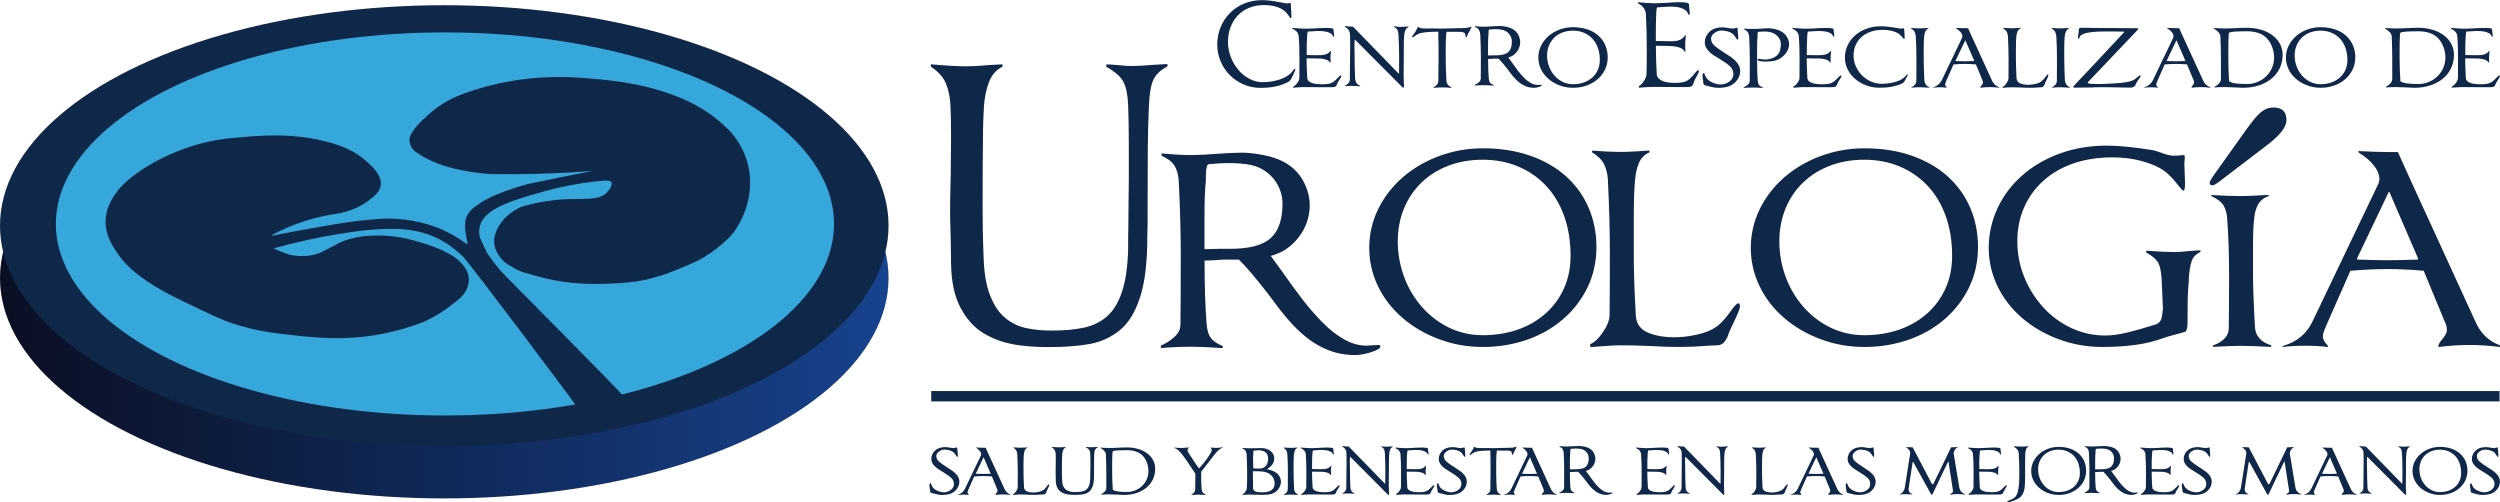 <svg xmlns="http://www.w3.org/2000/svg" xmlns:xlink="http://www.w3.org/1999/xlink" id="Capa_2" data-name="Capa 2" viewBox="0 0 603.51 121.18"><defs><style>      .cls-1 {        fill: none;        stroke: #0f2849;        stroke-miterlimit: 10;        stroke-width: 2.5px;      }      .cls-2 {        fill: #0f284a;      }      .cls-3 {        fill: url(#Degradado_sin_nombre_2);      }      .cls-4 {        fill: #0f2849;      }      .cls-5 {        fill: url(#Degradado_sin_nombre_13);      }    </style><linearGradient id="Degradado_sin_nombre_2" data-name="Degradado sin nombre 2" x1="0" y1="67.11" x2="214.49" y2="67.11" gradientUnits="userSpaceOnUse"><stop offset="0" stop-color="#0a0f23"></stop><stop offset="1" stop-color="#17428d"></stop></linearGradient><radialGradient id="Degradado_sin_nombre_13" data-name="Degradado sin nombre 13" cx="107.41" cy="54.06" fx="107.41" fy="54.06" r="74.03" gradientUnits="userSpaceOnUse"><stop offset="0" stop-color="#36a7da"></stop><stop offset="1" stop-color="#36a7da"></stop></radialGradient></defs><g id="Capa_1-2" data-name="Capa 1"><g><g><ellipse class="cls-3" cx="107.25" cy="67.11" rx="107.25" ry="53.21"></ellipse><ellipse class="cls-2" cx="107.25" cy="54.47" rx="107.25" ry="53.21"></ellipse><ellipse class="cls-5" cx="107.41" cy="54.06" rx="93.93" ry="46.24"></ellipse><path class="cls-2" d="M143.21,41.27h0c-4.18.32-8.56.55-13.1.68-3.99.11-7.85.13-11.57.08,0,0-8.81-.44-14.85-3.4-.32-.16-.61-.31-.87-.44-.11-.06-.7-.38-1.26-.73-1.05-.66-1.57-1-1.94-1.48-.19-.25-.86-1.2-.76-2.42.06-.73.38-1.27.76-1.82,1.53-2.23,3.06-3.35,3.06-3.35,4.66-4.66,9.92-6.19,15.4-7.7,3.47-.88,7.71-1.66,12.56-1.97,4.02-.26,7.64-.13,10.75.15.27.02,4.31.31,7.62.78,2.63.37,7.1,1.06,12.39,2.89,3.4,1.17,8.95,3.36,14.16,8.47.02.02.03.03.05.05,3.66,3.6,5.67,8.59,5.46,13.72,0,.14-.01.29-.02.44-.38,6.12-3.44,10.37-4.51,11.56-.27.29-.56.6-.87.9-1.67,1.64-3.53,3.06-5.53,4.28-.34.21-.59.36-.6.37-1.49.97-9.13,4.15-11.2,4.54-3.63,1.19-8.53,1.68-15.29,1.67-6.54-.02-11.86-1.31-15.44-2.47-1.5-.3-2.89-.85-4.14-1.75-1.35-.65-2.43-1.6-3.19-2.9-1.32-2.01-1.27-4.06-.22-6.18,1.26-2.55,3.32-4.19,5.85-5.34,2.14-.62,5.04-1.31,8.52-1.66,5.87-.59,10.14.53,12.26-1.97.12-.14,1.33-1.57.91-2.27-.28-.47-1.16-.42-1.53-.4-7.66.51-14.97,2.67-14.97,2.67-4.17,1.23-9.96,2.71-12.99,5.12-1.69,1.35-2.13,2.67-2.26,3.14-.31,1.14-.16,2.11-.04,2.64.27.68.57,1.39.91,2.12.3.64.6,1.25.91,1.82.46.69.96,1.39,1.51,2.12.56.74,1.12,1.43,1.67,2.07,1.26,1.5,29,29.17,30.06,30.78,0,0,0,0,0,0-1.37.73-9.1,2.18-11.53,2.22h0c-.89-1.37-26.06-34.93-27.6-36.39-2.78-2.63-5.57-4.52-9.46-5.66-2.63-.77-5.29-1.09-9.35-.98-4.03.11-6.91.56-10.72,1.15-1.39.22-6.11.98-12.26,2.51-1.59.4-2.92.75-3.88,1.02,0,0,0,0,0,0,0,0,3.1,1.52,4.87,1.73,1,.12,3.84.46,6.59-.78.35-.16.89-.44,1.97-1,1.65-.85,1.9-1.03,2.57-1.35,1.3-.6,2.37-.87,3.18-1.08,2.01-.5,3.58-.56,5-.61.98-.03,2.96-.05,5.45.3,1.53.22,3.45.6,5.61,1.31,0,0,4.95,1.26,8.34,3.54.8.54,1.76,1.46,2.39,2.31.34.46.53.84.62,1.01.06.12.33.7.45,1.36.24,1.25-.15,2.34-.28,2.72-.66,1.88-2.36,3.06-3.48,3.95-1.55,1.24-3.9,2.9-7.14,4.38-2.5.96-6.23,2.2-10.9,3.03-8.22,1.45-14.73.79-20.59.15-4.65-.51-9.06-1.01-14.68-2.88-2.6-.86-5.57-2.29-11.5-5.14-5.84-2.81-9.05-4.76-12.42-7.57-.99-.83-2.37-2.14-3.66-4.04-1.32-1.94-2.95-4.39-2.97-7.73-.02-2.78,1.14-5.12,2.76-7.3,1.4-1.87,3.17-3.3,5.05-4.63,3.06-2.15,5.63-3.39,7.38-4.19,5.12-2.33,9.38-3.22,11.3-3.57,1.64-.3,3.03-.46,4.05-.55,6.33-.58,14.13-1.41,23.01.92,3.9,1.02,7.01,2.45,9.69,4.91,1.38,1.27,3.51,3.28,3.18,5.6-.22,1.58-1.5,2.58-2.88,3.63-1.37,1.04-4.11,2.78-8.48,3.33-2.51.39-5.51,1.07-8.78,2.27-2.33.85-4.36,1.81-6.09,2.75.03.09.02.06.06.15,4.17-.82,7.69-1.46,10.34-1.93,7.06-1.25,9.42-1.54,11.29-1.73,3.86-.38,5.79-.58,8.44-.39,5.52.38,9.42,1.96,10.39,2.37,1.71.71,4.04,1.88,6.56,3.78,0,0,.02,0,.04,0,.15-.05-.07-1.07-.12-1.31-.18-.89-.84-3.66,0-5.47.39-.85,1.04-1.61,2.01-2.31,1.28-.91,2.85-2.11,7.09-3.67,1.4-.51,3.28-1.15,5.56-1.78,2.39-.52,4.81-1.02,7.27-1.51,2.91-.59,5.79-1.14,8.63-1.66Z"></path></g><g><path class="cls-4" d="M534.79,41.76l7.49-10.51c1.46-2.04,2.63-3.44,3.53-4.18.89-.75,1.9-1.12,3.04-1.12,2.08,0,3.11,1.02,3.11,3.07,0,1.65-1.59,3.68-4.77,6.08l-11.48,8.76c-.78.58-1.31.88-1.61.88-.45,0-.68-.21-.68-.63,0-.29.45-1.07,1.36-2.34Z"></path><path class="cls-4" d="M244.64,83.11c-2.57-.43-4.98-1.32-7.22-2.68-2.25-1.35-4.1-3.41-5.56-6.17-1.46-2.76-2.22-6.33-2.27-10.71,0-.43-.03-2.35-.08-5.76-.11-3.52-.16-5.84-.16-6.98,0-1.57.05-4.49.16-8.76.05-3.9.08-7.03.08-9.41,0-2.81-.05-5.27-.16-7.38-.11-1.95-.47-3.66-1.1-5.15-.62-1.49-1.83-2.83-3.61-4.02v-.57c3.57.32,6.46.49,8.68.49,1.3,0,3.16-.11,5.6-.32,1.3-.05,2.3-.11,3-.16v.57c-1.52.76-2.6,1.99-3.25,3.69-.65,1.7-1.05,3.64-1.22,5.8-.05,1.14-.11,2.3-.16,3.49-.05,1.19-.08,2.87-.08,5.03-.05,2.54-.08,7.95-.08,16.23,0,1.68.01,3.36.04,5.03.03,1.68.09,3.92.2,6.74.11,3.79.64,6.87,1.58,9.25.95,2.38,2.16,4.18,3.65,5.4,1.49,1.22,3.15,2.03,4.99,2.43,1.84.41,3.9.61,6.17.61,3.14,0,5.79-.24,7.95-.73,2.16-.49,4-1.41,5.52-2.76,1.51-1.35,2.7-3.34,3.57-5.96.86-2.62,1.35-6.02,1.46-10.18v-2.84c.05-2.38.08-4.63.08-6.74s.03-4.57.08-7.38v-7.79c0-3.9-.05-7.28-.16-10.14-.11-2.43-.49-4.27-1.14-5.52-.65-1.24-2.03-2.46-4.14-3.65v-.57c.59,0,1.46.05,2.6.16,1.62.16,2.81.24,3.57.24,1.3,0,3.16-.11,5.6-.32,1.3-.05,2.3-.11,3-.16v.57c-1.68.87-2.81,1.95-3.41,3.25-.6,1.3-.95,3.38-1.06,6.25-.16,3.41-.26,7.05-.28,10.91-.03,3.87-.04,8.48-.04,13.84v3.57c-.05,1.95-.08,3.14-.08,3.57,0,5.95-.58,10.73-1.74,14.32-1.16,3.6-2.79,6.25-4.87,7.95-2.08,1.7-4.48,2.81-7.18,3.33-2.71.51-6.09.77-10.14.77-3.03,0-5.83-.22-8.4-.65Z"></path><path class="cls-4" d="M294.1,37.1c2.54-.16,4.46-.24,5.76-.24,1.46,0,3.16.19,5.11.57,1.95.38,3.57.92,4.87,1.62,2.06,1.08,3.62,2.6,4.71,4.54,1.08,1.95,1.62,3.95,1.62,6,0,2.22-.57,4.3-1.7,6.25-1.14,1.95-2.68,3.52-4.63,4.71-1.3.65-2.33,1.05-3.08,1.22.49.65,1.35,1.84,2.6,3.57,1.89,2.71,3.57,5,5.03,6.9,1.46,1.89,3.03,3.71,4.71,5.44,1.68,1.73,3.43,3.12,5.27,4.18,1.84,1.05,3.65,1.58,5.44,1.58.32,0,.81-.03,1.46-.08.65-.05,1.16-.08,1.54-.08.27,0,.41.11.41.32,0,.49-.74.96-2.23,1.42-1.49.46-2.75.69-3.77.69-2.38,0-4.56-.39-6.53-1.18-1.98-.78-3.76-1.83-5.36-3.12-1.6-1.3-3.06-2.72-4.38-4.26-1.33-1.54-2.85-3.5-4.58-5.88-3.08-4-5.52-6.87-7.3-8.6h-3.41c-.6,0-1.46.05-2.6.16-1.08.05-1.84.08-2.27.08,0,6.06.16,11.15.49,15.26.11,1.52.45,2.65,1.01,3.41.57.76,1.53,1.41,2.88,1.95v.49h-.24c-3.25-.22-5.63-.32-7.14-.32-1.19,0-2.46.03-3.81.08-1.35.05-2.6.14-3.73.24v-.57c1.19-.54,2.26-1.23,3.21-2.07.95-.84,1.45-1.8,1.5-2.88.05-3.84.08-9.58.08-17.2,0-2.43-.04-5.13-.12-8.07-.08-2.95-.2-6.18-.37-9.7-.11-1.35-.43-2.5-.97-3.45-.54-.95-1.6-1.77-3.16-2.48v-.57c1.08.11,2.27.2,3.57.28,1.3.08,2.54.12,3.73.12,1.46,0,3.6-.11,6.41-.32ZM290.77,52.85v7.3c.76,0,1.95-.03,3.57-.08h2.52c4.71,0,8.01-.86,9.9-2.6,1.89-1.73,2.84-4.49,2.84-8.28,0-1.68-.43-3.27-1.3-4.79-.87-1.51-2.08-2.7-3.65-3.57-1.03-.59-2.25-.99-3.65-1.18-1.41-.19-2.98-.28-4.71-.28-.97,0-2.41.08-4.3.24l-.41.08c-.22.38-.35.84-.41,1.38-.05.54-.08,1.43-.08,2.68-.22,1.95-.32,4.98-.32,9.09Z"></path><path class="cls-4" d="M369.52,37.63c3.43,1.22,6.33,2.91,8.68,5.07,2.35,2.16,4.14,4.69,5.36,7.59,1.22,2.89,1.83,6.02,1.83,9.37s-.7,6.67-2.11,9.62c-1.41,2.95-3.37,5.52-5.88,7.71-2.52,2.19-5.45,3.87-8.8,5.03-3.36,1.16-6.9,1.74-10.63,1.74s-7.2-.62-10.55-1.87c-3.35-1.24-6.3-2.96-8.85-5.15-2.54-2.19-4.52-4.75-5.92-7.67-1.41-2.92-2.11-6.01-2.11-9.25s.72-6.41,2.15-9.33c1.43-2.92,3.41-5.48,5.92-7.67,2.52-2.19,5.45-3.91,8.8-5.15,3.35-1.24,6.87-1.87,10.55-1.87,4.27,0,8.13.61,11.56,1.83ZM349.72,39.98c-2.52.95-4.69,2.3-6.53,4.06-1.84,1.76-3.26,3.85-4.26,6.29-1,2.43-1.5,5.09-1.5,7.95s.5,5.75,1.5,8.48c1,2.73,2.43,5.17,4.3,7.3,1.87,2.14,4.06,3.81,6.57,5.03,2.52,1.22,5.23,1.83,8.16,1.83s5.83-.45,8.4-1.34c2.57-.89,4.81-2.19,6.74-3.9,1.92-1.7,3.41-3.73,4.46-6.09,1.06-2.35,1.58-4.96,1.58-7.83,0-3.57-.53-6.8-1.58-9.7-1.05-2.89-2.54-5.34-4.46-7.34-1.92-2-4.17-3.53-6.74-4.58-2.57-1.06-5.37-1.58-8.4-1.58s-5.72.47-8.24,1.42Z"></path><path class="cls-4" d="M388.23,83.48c-1.19.08-2.46.18-3.81.28h-.49l-.08-.65c1.03-.43,2.06-1.39,3.08-2.88,1.03-1.49,1.57-2.83,1.62-4.02.05-3.84.08-8.95.08-15.34,0-2.43-.04-5.11-.12-8.03-.08-2.92-.2-6.14-.37-9.66-.11-1.35-.42-2.54-.93-3.57-.51-1.03-1.47-1.97-2.88-2.84v-.41c2.81.22,5.14.32,6.98.32.97,0,2.33-.05,4.06-.16,1.46-.11,2.41-.16,2.84-.16v.41c-1.19.49-2.04,1.34-2.56,2.56-.51,1.22-.83,2.58-.93,4.1-.22,2-.32,5.22-.32,9.66v7.63c0,2.71.04,5.19.12,7.47.08,2.27.2,4.92.37,7.95.11,1.95,1.04,3.31,2.8,4.1,1.76.78,3.94,1.18,6.53,1.18,1.73,0,3.56-.22,5.48-.65,1.92-.43,3.5-1.08,4.75-1.95,1.08-.81,2.24-2.11,3.49-3.9.81-1.14,1.38-1.7,1.7-1.7.16,0,.27.08.32.24.05.16.08.32.08.49,0,.49-.43,1.62-1.3,3.41-.87,1.73-1.41,2.98-1.62,3.73-.27.65-.61,1.19-1.01,1.62-.41.43-.96.65-1.66.65-.76.05-1.33.08-1.7.08-3.03.22-5.27.32-6.74.32s-2.61-.01-3.61-.04c-1-.03-2.45-.09-4.34-.2-2.65-.11-4.87-.16-6.65-.16-.92,0-1.98.04-3.16.12Z"></path><path class="cls-4" d="M461.63,37.63c3.43,1.22,6.33,2.91,8.68,5.07,2.35,2.16,4.14,4.69,5.36,7.59,1.22,2.89,1.83,6.02,1.83,9.37s-.7,6.67-2.11,9.62c-1.41,2.95-3.37,5.52-5.88,7.71-2.52,2.19-5.45,3.87-8.8,5.03-3.36,1.16-6.9,1.74-10.63,1.74s-7.2-.62-10.55-1.87c-3.35-1.24-6.3-2.96-8.85-5.15-2.54-2.19-4.52-4.75-5.92-7.67-1.41-2.92-2.11-6.01-2.11-9.25s.72-6.41,2.15-9.33c1.43-2.92,3.41-5.48,5.92-7.67,2.52-2.19,5.45-3.91,8.8-5.15,3.35-1.24,6.87-1.87,10.55-1.87,4.27,0,8.13.61,11.56,1.83ZM441.83,39.98c-2.52.95-4.69,2.3-6.53,4.06-1.84,1.76-3.26,3.85-4.26,6.29-1,2.43-1.5,5.09-1.5,7.95s.5,5.75,1.5,8.48c1,2.73,2.43,5.17,4.3,7.3,1.87,2.14,4.06,3.81,6.57,5.03,2.52,1.22,5.23,1.83,8.16,1.83s5.83-.45,8.4-1.34c2.57-.89,4.81-2.19,6.74-3.9,1.92-1.7,3.41-3.73,4.46-6.09,1.06-2.35,1.58-4.96,1.58-7.83,0-3.57-.53-6.8-1.58-9.7-1.05-2.89-2.54-5.34-4.46-7.34-1.92-2-4.17-3.53-6.74-4.58-2.57-1.06-5.37-1.58-8.4-1.58s-5.72.47-8.24,1.42Z"></path><path class="cls-4" d="M527.93,79.34c-.08.41-.23.66-.45.77-.38.11-1.16.32-2.35.65-1.3.32-2.22.6-2.76.81-2.22.81-4.53,1.38-6.94,1.7-2.41.32-5.05.49-7.91.49-3.68,0-7.2-.62-10.55-1.87-3.35-1.24-6.3-2.96-8.85-5.15-2.54-2.19-4.52-4.75-5.92-7.67-1.41-2.92-2.11-6.01-2.11-9.25s.69-6.45,2.07-9.45c1.38-3,3.34-5.64,5.88-7.91,2.54-2.27,5.57-4.06,9.09-5.36,3.52-1.3,7.36-1.95,11.52-1.95,1.46,0,3.11.1,4.95.28,1.84.19,3.92.47,6.25.85.49.11,1.16.32,2.03.65,1.19.43,2.11.65,2.76.65s1.27-.03,1.87-.08c.27-.05.49-.08.65-.08s.24.14.24.41v.57c-.05.43-.08.87-.08,1.3s.03,1.25.08,2.43c.05.92.08,1.62.08,2.11,0,.38-.03.77-.08,1.18-.05.41-.16.61-.32.61s-.54-.38-1.14-1.14c-.87-1.14-1.72-2.1-2.56-2.88-.84-.78-1.88-1.45-3.12-1.99-3.03-1.35-6.47-2.03-10.31-2.03-3.52,0-6.69.5-9.54,1.5-2.84,1-5.26,2.42-7.26,4.26-2,1.84-3.53,3.99-4.58,6.45-1.06,2.46-1.58,5.15-1.58,8.07s.54,5.75,1.62,8.48c1.08,2.73,2.6,5.18,4.54,7.34,1.95,2.16,4.22,3.85,6.82,5.07,2.6,1.22,5.36,1.83,8.28,1.83,1.51,0,3.29-.24,5.32-.73,2.03-.49,4.31-1.14,6.86-1.95.59-.22,1-.58,1.22-1.1.22-.51.35-1.23.41-2.15l.08-.49c-.05-.81-.11-2.03-.16-3.65-.05-1.62-.11-2.81-.16-3.57-.11-1.79-.38-3.08-.81-3.9-.43-.81-1.41-1.65-2.92-2.52v-.41c2.92.22,5.25.32,6.98.32.86,0,2-.08,3.41-.24,1.24-.11,2.16-.16,2.76-.16l-.08.41c-1.08.49-1.79,1.25-2.11,2.27-.32,1.03-.54,2.35-.65,3.98v.49c-.16,1.79-.26,3.37-.28,4.75-.03,1.38-.04,3.31-.04,5.8,0,.38-.04.77-.12,1.18Z"></path><path class="cls-4" d="M534.21,83.76v-.38c1.14-.38,2.04-.9,2.72-1.58.68-.67,1.04-1.45,1.1-2.33.05-2.98.08-7.44.08-13.36,0-2.27-.04-4.58-.12-6.93-.08-2.35-.2-4.62-.37-6.8-.11-1.09-.41-2.04-.89-2.84-.49-.8-1.46-1.53-2.92-2.21v-.25c2.92.17,5.25.25,6.98.25.92,0,2.3-.04,4.14-.13,1.24-.08,2.16-.13,2.76-.13v.25c-1.19.42-2.04,1.09-2.56,2.02-.51.92-.83,1.97-.93,3.15-.22,1.6-.32,4.12-.32,7.56v5.92c0,2.94.16,7.35.49,13.23.11.97.47,1.81,1.1,2.52.62.71,1.55,1.26,2.8,1.64v.38h-.24c-3.25-.17-5.6-.25-7.06-.25-1.68,0-3.92.08-6.74.25Z"></path><path class="cls-4" d="M597.59,77.68c1.24,2.81,3.22,4.71,5.92,5.68v.41c-2.43-.32-4.84-.49-7.22-.49-2.54,0-5.09.16-7.63.49v-.32c0-.32.3-.84.89-1.54.76-.92,1.14-1.65,1.14-2.19,0-.81-.19-1.54-.57-2.19l-5.03-12.17c-3.14-.27-6.03-.41-8.68-.41s-5.76.14-9.01.41l-5.84,13.23-.16.41c-.43.97-.65,1.7-.65,2.19,0,.7.41,1.46,1.22,2.27v.32c-1.57-.22-3.36-.32-5.36-.32-2.16,0-4.09.11-5.76.32l.41-.32c3.3-.97,5.65-2.97,7.06-6.01l15.91-33.27c.11-.43.16-.76.16-.97,0-1.08-.47-2.2-1.42-3.37-.95-1.16-2.12-2.15-3.53-2.96l-.16-.41c.92.05,2.16.11,3.73.16,1.57.05,2.92.08,4.06.08h1.79l3,6.65,15.74,34.33ZM583.71,62.34l-6.9-15.99h-.16l-7.63,15.99v.32c3.14.11,5.57.16,7.3.16s4.14-.05,7.38-.16v-.32Z"></path><path class="cls-4" d="M311.19,3.92c-.28-.4-.57-.75-.85-1.05-.29-.31-.67-.57-1.13-.81-1.12-.56-2.47-.84-4.04-.84-1.32,0-2.52.22-3.61.66-1.08.44-2,1.06-2.76,1.86-.76.8-1.34,1.75-1.75,2.84-.41,1.09-.61,2.26-.61,3.52s.22,2.47.67,3.64c.45,1.17,1.06,2.22,1.85,3.15.78.93,1.69,1.65,2.71,2.17,1.02.52,2.09.78,3.2.78.53,0,1.1-.04,1.71-.12.61-.08,1.23-.21,1.86-.38.63-.17,1.21-.4,1.76-.68.55-.28,1.01-.6,1.39-.97.16-.16.37-.41.62-.74.2-.25.31-.37.35-.37.1,0,.15.05.15.15s-.05.28-.16.53c-.11.26-.28.62-.51,1.1-.15.28-.24.46-.27.55-.18.41-.49.73-.92.94-1.01.5-2.03.85-3.07,1.05-1.04.21-2.21.31-3.52.31-1.4,0-2.74-.27-4.01-.81-1.27-.54-2.39-1.29-3.35-2.25-.96-.97-1.71-2.09-2.24-3.36-.54-1.27-.81-2.62-.81-4.04s.26-2.81.78-4.11c.52-1.3,1.26-2.45,2.23-3.44.97-.99,2.12-1.77,3.46-2.33,1.34-.56,2.79-.84,4.36-.84.59,0,1.26.05,1.99.14.73.09,1.49.21,2.27.36l.4.07c.66.15,1.16.22,1.49.22.1,0,.22-.02.37-.07.1-.05.18-.07.25-.07.08,0,.14.1.16.31.02.21.04.49.04.86,0,.23.02.62.07,1.16.03.45.05.77.05.97,0,.28-.06.42-.17.42-.07,0-.2-.15-.4-.45Z"></path><path class="cls-4" d="M313.83,21.06c-.26.02-.63.04-1.13.07l-.52.05v-.27c.33-.15.66-.44.98-.87.32-.43.49-.83.51-1.19.02-1.16.02-2.71.02-4.66,0-.91-.01-1.82-.04-2.74-.02-.92-.07-1.8-.14-2.66-.02-.38-.15-.73-.4-1.05-.25-.32-.63-.59-1.14-.81l-.02-.2.5.05c.56.03,1.07.07,1.51.1.45.03.8.05,1.07.05.13,0,.47,0,1.02-.02.41-.02.83-.03,1.24-.05.16-.02.4-.03.72-.05.89-.05,1.54-.07,1.96-.07.55,0,1,.02,1.38.07.37.05.56.15.56.3,0,.26.03.58.1.94.05.28.07.5.07.67,0,.1-.03.15-.1.15-.08,0-.17-.08-.25-.25-.05-.1-.1-.18-.15-.25-.2-.25-.57-.46-1.1-.63-.54-.17-1.31-.26-2.32-.26-.26,0-.7.02-1.31.07-.4.03-.78.06-1.14.07-.07.17-.12.45-.15.84,0,.17,0,.29-.02.37-.05.63-.08,1.28-.09,1.96,0,.68-.01,1.51-.01,2.5.31,0,.77,0,1.36.02.58.02,1,.02,1.26.02.05,0,.2,0,.45-.02h.42c.48-.02.9-.09,1.26-.24.36-.14.69-.4.99-.78h.12c0,.08-.02.25-.05.5-.05.38-.07.71-.07.99,0,.46,0,.9.02,1.31h-.15c-.18-.31-.48-.54-.89-.68-.41-.14-.89-.24-1.44-.28-.68-.03-1.78-.05-3.3-.05v.05c0,.56,0,1.06.02,1.5.02.44.04,1.04.07,1.82.03.48.06.94.07,1.39.02.3.14.55.37.76.23.21.52.36.88.47.36.11.73.18,1.12.22.39.04.77.06,1.15.06.61,0,1.14-.04,1.59-.11.45-.07.84-.24,1.19-.48.33-.23.72-.59,1.16-1.07.31-.33.51-.5.59-.5.12,0,.17.06.17.17,0,.15-.16.45-.47.92-.31.46-.51.82-.59,1.07-.05.22-.15.38-.3.51-.15.12-.45.19-.89.19h-3c-.86,0-1.61,0-2.26-.02h-1.76c-.23,0-.48,0-.73.02Z"></path><path class="cls-4" d="M337.09,6.42c.36.05.64.07.84.07.48,0,1.18-.03,2.11-.1v.12c-.36.17-.62.43-.78.79-.16.36-.25.78-.28,1.24-.07.61-.1,1.59-.1,2.95v2.33c0,.43,0,1.05-.02,1.86-.02,1.12-.02,1.91-.02,2.35,0,.56.02,1.22.05,1.98,0,.18,0,.37.02.57.02.13.02.22.02.25,0,.23-.07.35-.2.35-.08,0-.28-.17-.59-.52l-11-11.05h-.12c-.03.31-.05.78-.05,1.41,0,.33,0,.82.02,1.46.02.61.02,1.06.02,1.34,0,1.54.04,3.27.12,5.2.03.4.14.74.33,1.02.19.28.48.5.88.64v.15c-.68-.07-1.43-.1-2.25-.1-.35,0-.67.02-.97.05-.18.02-.31.02-.4.02v-.15c.33-.15.6-.35.82-.62.21-.26.32-.57.32-.92.03-1.17.05-2.92.05-5.25,0-.18,0-.77.02-1.76v-1.88c0-.83,0-1.43-.02-1.81v-.12c-.03-.36-.14-.7-.32-1-.18-.31-.49-.58-.92-.83l-.05-.15h.15c.36.03.7.06,1,.09.31.02.59.04.85.04l11,11.3h.12c.02-.86.02-2.16.02-3.89,0-.89-.01-1.8-.04-2.73-.02-.92-.06-1.82-.11-2.68v-.05c-.03-.45-.11-.81-.24-1.1-.12-.29-.4-.56-.83-.81v-.15c.13.02.31.04.52.07Z"></path><path class="cls-4" d="M354.68,7.61c-.31.55-.5.94-.57,1.19-.05.13-.13.2-.25.2-.05,0-.09-.15-.12-.45,0-.13,0-.24-.02-.32-.05-.17-.18-.29-.38-.38-.21-.09-.41-.14-.61-.16-.74-.02-1.92-.02-3.54-.02l-.12,1.24c-.05.63-.07,1.62-.07,2.97v2.33c0,1.85.06,3.58.17,5.2.03.78.43,1.32,1.19,1.64v.15h-.07c-.99-.07-1.72-.1-2.18-.1-.5,0-1.17.03-2.03.1v-.15c.33-.15.6-.35.82-.62.21-.26.32-.57.32-.92.03-1.17.05-2.92.05-5.25v-3.09c0-.83-.02-1.68-.05-2.54v-.97c-1.72,0-3.05.09-3.99.27-.21.03-.46.1-.73.21-.27.11-.52.24-.73.38-.05.03-.12.09-.22.17-.25.21-.43.32-.55.32-.1,0-.15-.03-.15-.1.02-.12.15-.33.4-.64.2-.25.33-.43.4-.55l.17-.3c.23-.4.36-.69.4-.87h.27c.2.2.59.31,1.16.32,1.11.02,2.76.02,4.96.02.78,0,2.08-.03,3.92-.1.48,0,.88,0,1.19-.02.3,0,.64-.07,1.04-.2.13-.05.23-.08.3-.1h.17c-.03.2-.21.57-.52,1.12Z"></path><path class="cls-4" d="M360.23,6.34c.78-.05,1.36-.07,1.76-.07.45,0,.97.06,1.56.17s1.09.28,1.49.5c.63.33,1.11.79,1.44,1.39.33.59.5,1.21.5,1.83,0,.68-.17,1.31-.52,1.91s-.82,1.07-1.41,1.44c-.4.2-.71.32-.94.37.15.2.41.56.79,1.09.58.83,1.09,1.53,1.54,2.11.45.58.92,1.13,1.44,1.66.51.53,1.05.95,1.61,1.28.56.32,1.12.48,1.66.48.1,0,.25,0,.45-.02.2-.02.36-.02.47-.02.08,0,.12.03.12.1,0,.15-.23.29-.68.43-.45.14-.84.21-1.15.21-.73,0-1.39-.12-1.99-.36-.6-.24-1.15-.56-1.64-.95-.49-.4-.93-.83-1.34-1.3-.4-.47-.87-1.07-1.4-1.8-.94-1.22-1.68-2.1-2.23-2.63h-1.04c-.18,0-.45.02-.79.05-.33.02-.56.02-.69.02,0,1.85.05,3.4.15,4.66.03.46.14.81.31,1.04.17.23.47.43.88.59v.15h-.07c-.99-.07-1.72-.1-2.18-.1-.36,0-.75,0-1.16.02-.41.02-.79.04-1.14.07v-.17c.36-.16.69-.38.98-.63.29-.26.44-.55.46-.88.02-1.17.02-2.92.02-5.25,0-.74-.01-1.57-.04-2.47-.02-.9-.06-1.89-.11-2.96-.03-.41-.13-.76-.3-1.05-.17-.29-.49-.54-.97-.76v-.17c.33.03.69.06,1.09.09.4.02.78.04,1.14.04.45,0,1.1-.03,1.96-.1ZM359.22,11.15v2.23c.23,0,.59,0,1.09-.02h.77c1.44,0,2.44-.26,3.02-.79.58-.53.87-1.37.87-2.53,0-.51-.13-1-.4-1.46-.26-.46-.64-.83-1.12-1.09-.31-.18-.69-.3-1.12-.36-.43-.06-.91-.09-1.44-.09-.3,0-.74.02-1.31.07l-.12.02c-.07.12-.11.26-.12.42-.02.17-.02.44-.02.82-.07.59-.1,1.52-.1,2.78Z"></path><path class="cls-4" d="M383.26,7.1c1.05.37,1.93.89,2.65,1.55s1.26,1.43,1.64,2.32c.37.88.56,1.84.56,2.86s-.21,2.04-.64,2.94c-.43.9-1.03,1.68-1.8,2.35-.77.67-1.66,1.18-2.69,1.54-1.02.36-2.11.53-3.25.53s-2.2-.19-3.22-.57c-1.02-.38-1.92-.9-2.7-1.57-.78-.67-1.38-1.45-1.81-2.34-.43-.89-.64-1.83-.64-2.82s.22-1.96.66-2.85c.44-.89,1.04-1.67,1.81-2.34.77-.67,1.66-1.19,2.69-1.57,1.02-.38,2.1-.57,3.22-.57,1.3,0,2.48.19,3.53.56ZM377.22,7.82c-.77.29-1.43.7-1.99,1.24-.56.54-1,1.18-1.3,1.92-.31.74-.46,1.55-.46,2.43s.15,1.76.46,2.59c.31.83.74,1.58,1.31,2.23.57.65,1.24,1.16,2.01,1.54.77.37,1.6.56,2.49.56s1.78-.14,2.56-.41c.78-.27,1.47-.67,2.06-1.19.59-.52,1.04-1.14,1.36-1.86.32-.72.48-1.52.48-2.39,0-1.09-.16-2.08-.48-2.96-.32-.88-.78-1.63-1.36-2.24-.59-.61-1.27-1.08-2.06-1.4-.78-.32-1.64-.48-2.56-.48s-1.75.14-2.52.43Z"></path><path class="cls-4" d="M397.44,21.04c-.44.03-.96.07-1.57.12l-.22.02v-.4c.2-.1.4-.26.62-.47.21-.21.41-.47.59-.76.18-.29.33-.58.45-.88.12-.3.17-.57.17-.82.03-1.27.05-2.32.05-3.15v-3.52c0-1.27-.02-2.57-.05-3.89-.03-1.32-.08-2.6-.15-3.84-.03-.51-.2-1-.5-1.46-.3-.46-.77-.86-1.41-1.19l-.05-.27.17.02c.76.07,1.47.12,2.14.17.67.05,1.17.07,1.5.07.26,0,.63,0,1.09-.02.46-.02,1.03-.04,1.71-.07l.69-.05c1.21-.08,2.08-.12,2.63-.12.71,0,1.29.03,1.75.1.45.07.68.21.68.42,0,.36.04.81.12,1.34.05.41.07.74.07.97,0,.15-.05.22-.15.22s-.21-.12-.32-.35c-.07-.15-.12-.26-.17-.35-.25-.36-.7-.67-1.36-.92-.66-.25-1.62-.37-2.87-.37-.33,0-.86.03-1.59.1-.64.05-1.13.08-1.46.1-.08.26-.14.7-.17,1.31l-.02.45c-.03.68-.06,1.42-.07,2.23-.02.81-.02,2.18-.02,4.11.43,0,1,0,1.71.02.78.03,1.31.05,1.61.05.15,0,.31,0,.5-.02h.47c.59-.03,1.12-.14,1.57-.33.45-.19.86-.56,1.23-1.1h.17c-.02.23-.04.46-.07.69-.03.26-.06.5-.07.71-.02.21-.02.44-.02.71v.92c0,.17.02.49.05.97h-.17c-.23-.46-.61-.79-1.13-.99-.52-.2-1.11-.32-1.77-.37-.84-.07-2.2-.1-4.06-.1v.07c0,1.17.02,2.23.05,3.18.03.95.08,2.13.15,3.53.02.45.17.81.46,1.1.29.29.65.51,1.08.67.43.16.88.26,1.36.32.48.06.97.09,1.46.09.76,0,1.41-.05,1.96-.16.55-.11,1.05-.34,1.51-.71.41-.35.9-.87,1.46-1.56.36-.43.59-.64.67-.64.15,0,.22.07.22.22s-.05.32-.14.51c-.09.19-.24.46-.43.81-.4.69-.64,1.21-.72,1.54v.05c-.08.3-.21.53-.4.69-.18.17-.55.25-1.09.25h-3.74c-1.04,0-1.96,0-2.75-.02h-2.23c-.33,0-.71.02-1.15.05Z"></path><path class="cls-4" d="M413.63,21.08c-.4-.07-.93-.2-1.59-.38l-.3-.07c-.25-.05-.41-.16-.48-.32-.07-.16-.11-.41-.11-.74l-.02-.12c-.03-.18-.07-.38-.1-.61-.03-.22-.05-.43-.05-.63,0-.13.03-.26.1-.4.07-.13.15-.2.25-.2.03,0,.08.09.15.27.1.25.2.48.31.68.11.21.25.4.43.58.31.35.79.64,1.44.89.64.25,1.2.37,1.66.37.76,0,1.47-.23,2.13-.69.66-.46.99-1.08.99-1.86,0-.73-.28-1.35-.83-1.86-.55-.51-1.39-1.11-2.52-1.78-.58-.35-1.06-.64-1.44-.89-.38-.25-.73-.52-1.04-.83-.31-.31-.57-.64-.77-1.02-.2-.37-.3-.78-.3-1.23,0-.97.37-1.82,1.1-2.54.73-.72,1.8-1.09,3.18-1.1.28,0,.71.05,1.29.15.56.1.98.15,1.26.15.12,0,.26-.03.45-.1.2-.07.37-.1.52-.1.08,0,.12.06.12.17,0,.3.03.71.1,1.24.05.53.07.93.07,1.19,0,.05-.02.11-.05.19-.03.07-.07.11-.1.11-.1,0-.26-.19-.5-.57-.26-.43-.49-.71-.67-.84-.35-.28-.78-.49-1.29-.62-.51-.13-1-.2-1.46-.2-.61,0-1.18.2-1.71.61-.53.41-.79.85-.79,1.35,0,.63.26,1.18.79,1.66.53.48,1.33,1.06,2.4,1.73.63.4,1.14.73,1.52.99.39.26.76.57,1.12.92.36.35.64.72.85,1.13.21.41.33.85.35,1.33,0,1.12-.45,2.09-1.34,2.9-.89.81-2.17,1.21-3.84,1.21-.48,0-.92-.04-1.31-.11Z"></path><path class="cls-4" d="M425.15,6.89c.78-.05,1.36-.07,1.76-.07.45,0,.95.06,1.52.19.57.12,1.05.29,1.45.51.64.33,1.14.79,1.49,1.38s.52,1.19.52,1.8c0,.66-.21,1.31-.63,1.93-.42.63-.94,1.12-1.55,1.49-.51.31-1.06.52-1.64.61-.58.09-1.24.14-1.98.14-.41,0-.82-.04-1.21-.11-.4-.07-.59-.2-.59-.38,0-.13.03-.2.1-.2.16,0,.44.03.82.1.38.07.65.1.82.1.55,0,1.09-.09,1.64-.27.55-.18.99-.44,1.34-.77.33-.31.56-.7.69-1.16.13-.46.2-.98.2-1.56,0-.5-.14-.96-.42-1.4-.28-.44-.66-.8-1.14-1.08-.33-.2-.71-.34-1.15-.42-.44-.08-.89-.12-1.35-.12-.21,0-.5.02-.84.05-.3.03-.5.05-.59.05-.07.12-.11.26-.12.43-.02.17-.02.44-.02.81-.07.63-.1,1.62-.1,2.97v2.33c0,2.31.05,4.05.15,5.2.03.48.14.83.31,1.07.17.23.47.42.88.57v.15h-.07c-.99-.07-1.72-.1-2.18-.1-.36,0-.75,0-1.16.02-.41.02-.79.04-1.14.07v-.15c.4-.18.73-.4,1-.66.27-.26.42-.55.43-.88.02-1.17.02-2.92.02-5.25,0-.74-.01-1.56-.04-2.45-.02-.89-.06-1.87-.11-2.95-.03-.41-.13-.76-.3-1.05-.17-.29-.49-.55-.97-.78v-.15c.38.03.75.06,1.12.07.36.02.73.02,1.12.02.45,0,1.1-.02,1.96-.07Z"></path><path class="cls-4" d="M434.56,21.06c-.26.02-.63.04-1.13.07l-.52.05v-.27c.33-.15.66-.44.98-.87.32-.43.49-.83.51-1.19.02-1.16.02-2.71.02-4.66,0-.91-.01-1.82-.04-2.74-.02-.92-.07-1.8-.14-2.66-.02-.38-.15-.73-.4-1.05-.25-.32-.63-.59-1.14-.81l-.02-.2.5.05c.56.03,1.07.07,1.51.1.45.03.8.05,1.07.05.13,0,.47,0,1.02-.02.41-.02.83-.03,1.24-.05.16-.02.4-.03.72-.05.89-.05,1.54-.07,1.96-.07.55,0,1,.02,1.38.07.37.05.56.15.56.3,0,.26.03.58.1.94.05.28.07.5.07.67,0,.1-.03.15-.1.15-.08,0-.17-.08-.25-.25-.05-.1-.1-.18-.15-.25-.2-.25-.57-.46-1.1-.63-.54-.17-1.31-.26-2.32-.26-.26,0-.7.02-1.31.07-.4.03-.78.06-1.14.07-.07.17-.12.45-.15.84,0,.17,0,.29-.02.37-.05.63-.08,1.28-.09,1.96,0,.68-.01,1.51-.01,2.5.31,0,.77,0,1.36.02.58.02,1,.02,1.26.02.05,0,.2,0,.45-.02h.42c.48-.02.9-.09,1.26-.24.36-.14.69-.4.99-.78h.12c0,.08-.02.25-.05.5-.05.38-.07.71-.07.99,0,.46,0,.9.02,1.31h-.15c-.18-.31-.48-.54-.89-.68-.41-.14-.89-.24-1.44-.28-.68-.03-1.78-.05-3.3-.05v.05c0,.56,0,1.06.02,1.5.02.44.04,1.04.07,1.82.03.48.06.94.07,1.39.02.3.14.55.37.76.23.21.52.36.88.47.36.11.73.18,1.12.22.39.04.77.06,1.15.06.61,0,1.14-.04,1.59-.11.45-.07.84-.24,1.19-.48.33-.23.72-.59,1.16-1.07.31-.33.51-.5.59-.5.12,0,.17.06.17.17,0,.15-.16.45-.47.92-.31.46-.51.82-.59,1.07-.05.22-.15.38-.3.51-.15.12-.45.19-.89.19h-3c-.86,0-1.61,0-2.26-.02h-1.76c-.23,0-.48,0-.73.02Z"></path><path class="cls-4" d="M459.35,9.14c-.21-.28-.45-.53-.69-.76s-.56-.42-.94-.58c-.91-.4-1.99-.59-3.25-.59-1.07,0-2.04.15-2.91.46-.87.31-1.61.74-2.22,1.3-.61.56-1.08,1.22-1.4,1.97-.32.75-.48,1.57-.48,2.47s.18,1.73.53,2.55c.36.83.85,1.56,1.49,2.21.64.64,1.37,1.15,2.19,1.51.83.36,1.68.55,2.58.55s1.91-.12,2.95-.37c1.04-.25,1.85-.62,2.43-1.12.15-.13.33-.32.55-.57.13-.15.21-.22.22-.22.1,0,.15.03.15.1s-.04.18-.11.33c-.07.16-.19.37-.36.63-.15.28-.25.47-.3.57-.15.3-.4.51-.74.64-.81.35-1.64.59-2.48.74-.84.15-1.78.22-2.82.22-1.12,0-2.2-.19-3.22-.57-1.02-.38-1.92-.9-2.7-1.57-.78-.67-1.38-1.45-1.81-2.34-.43-.89-.64-1.83-.64-2.82s.21-1.97.63-2.89c.42-.92,1.02-1.72,1.8-2.42.78-.69,1.7-1.24,2.78-1.64,1.07-.4,2.25-.59,3.52-.59.45,0,.95.03,1.51.09.56.06,1.2.15,1.91.26l.3.05c.55.12.96.17,1.24.17.07,0,.16-.02.27-.05.08-.03.16-.05.22-.05.12,0,.17.27.17.82,0,.17.02.43.05.79.02.35.02.58.02.69,0,.2-.05.3-.15.3-.05,0-.14-.09-.27-.27Z"></path><path class="cls-4" d="M461.45,21.19v-.15c.35-.15.62-.35.83-.62.21-.26.32-.57.33-.92.02-1.17.02-2.92.02-5.25,0-.89-.01-1.8-.04-2.73-.02-.93-.06-1.82-.11-2.68-.03-.43-.12-.8-.27-1.12-.15-.31-.45-.6-.89-.87v-.1c.89.07,1.6.1,2.13.1.28,0,.7-.02,1.26-.05.38-.03.66-.05.84-.05v.1c-.36.17-.62.43-.78.79-.16.36-.25.78-.28,1.24-.07.63-.1,1.62-.1,2.97v2.33c0,1.16.05,2.89.15,5.2.03.38.14.71.33.99.19.28.47.5.85.64v.15h-.07c-.99-.07-1.71-.1-2.16-.1-.51,0-1.2.03-2.06.1Z"></path><path class="cls-4" d="M480.81,19.33c.38.86.98,1.44,1.81,1.73v.12c-.74-.1-1.48-.15-2.21-.15-.78,0-1.55.05-2.33.15v-.1c0-.1.09-.26.27-.47.23-.28.35-.5.35-.67,0-.25-.06-.47-.17-.67l-1.54-3.72c-.96-.08-1.84-.12-2.65-.12s-1.76.04-2.75.12l-1.78,4.04-.05.12c-.13.3-.2.52-.2.67,0,.22.12.45.37.69v.1c-.48-.07-1.02-.1-1.64-.1-.66,0-1.25.03-1.76.1l.12-.1c1.01-.3,1.73-.91,2.16-1.83l4.86-10.16c.03-.13.05-.23.05-.3,0-.33-.14-.67-.43-1.03-.29-.35-.65-.66-1.08-.9l-.05-.12c.28.02.66.03,1.14.05.48.02.89.02,1.24.02h.55l.92,2.03,4.81,10.48ZM476.57,14.64l-2.11-4.88h-.05l-2.33,4.88v.1c.96.03,1.7.05,2.23.05s1.26-.02,2.25-.05v-.1Z"></path><path class="cls-4" d="M484.75,21.1c-.36.02-.75.05-1.16.09h-.15l-.02-.2c.31-.13.63-.42.94-.88.31-.45.48-.86.5-1.23.02-1.17.02-2.73.02-4.68,0-.74-.01-1.56-.04-2.45-.02-.89-.06-1.87-.11-2.95-.03-.41-.13-.78-.28-1.09-.16-.31-.45-.6-.88-.87v-.12c.86.07,1.57.1,2.13.1.3,0,.71-.02,1.24-.05.45-.03.73-.05.87-.05v.12c-.36.15-.62.41-.78.78-.16.37-.25.79-.28,1.25-.07.61-.1,1.59-.1,2.95v2.33c0,.83.01,1.59.04,2.28.02.69.06,1.5.11,2.43.03.59.32,1.01.86,1.25.54.24,1.2.36,1.99.36.53,0,1.09-.07,1.67-.2.59-.13,1.07-.33,1.45-.59.33-.25.69-.64,1.07-1.19.25-.35.42-.52.52-.52.05,0,.08.02.1.07.02.05.02.1.02.15,0,.15-.13.5-.4,1.04-.26.53-.43.91-.5,1.14-.08.2-.19.36-.31.5-.12.13-.29.2-.51.2-.23.02-.4.02-.52.02-.93.07-1.61.1-2.06.1s-.8,0-1.1-.01c-.31,0-.75-.03-1.33-.06-.81-.03-1.49-.05-2.03-.05-.28,0-.6.01-.97.04Z"></path><path class="cls-4" d="M495.38,21.19v-.15c.35-.15.62-.35.83-.62.21-.26.32-.57.33-.92.02-1.17.02-2.92.02-5.25,0-.89-.01-1.8-.04-2.73-.02-.93-.06-1.82-.11-2.68-.03-.43-.12-.8-.27-1.12-.15-.31-.45-.6-.89-.87v-.1c.89.07,1.6.1,2.13.1.28,0,.7-.02,1.26-.05.38-.03.66-.05.84-.05v.1c-.36.17-.62.43-.78.79-.16.36-.25.78-.28,1.24-.07.63-.1,1.62-.1,2.97v2.33c0,1.16.05,2.89.15,5.2.03.38.14.71.33.99.19.28.47.5.85.64v.15h-.07c-.99-.07-1.71-.1-2.16-.1-.51,0-1.2.03-2.06.1Z"></path><path class="cls-4" d="M505.44,21.11c-1.42.03-2.96.05-4.61.05-.25,0-.37-.06-.37-.17,0-.02.03-.07.1-.16.07-.09.2-.25.41-.47.21-.22.92-.98,2.14-2.27,1.62-1.72,3.08-3.27,4.39-4.67,1.3-1.4,3.08-3.3,5.33-5.71l-.02-.07c-.63-.02-1.33-.03-2.11-.04-.78,0-1.52-.01-2.23-.01-2.79,0-4.65.21-5.58.62-.31.13-.53.28-.66.43-.12.16-.22.33-.28.53-.05.15-.11.22-.17.22-.03,0-.07-.05-.1-.14-.03-.09-.05-.15-.05-.19,0-.16.03-.44.1-.82.07-.48.1-.84.1-1.09,0-.18.05-.3.16-.36.11-.06.34-.09.71-.09.73,0,1.91.02,3.54.05,1.45.02,2.4.02,2.82.02.28,0,1.47,0,3.57.02,2,.02,3.09.02,3.27.02.16,0,.25.06.25.17,0,.03-.01.07-.04.12-.02.05-.05.08-.06.1l-11.94,12.56c-.07.1-.1.17-.1.2,0,.12.17.2.51.25.34.05.9.07,1.67.07h.67c.36-.02.67-.02.92-.02.12,0,.3,0,.55-.02.74-.03,1.36-.06,1.86-.09.5-.02,1.08-.07,1.75-.14.67-.07,1.28-.16,1.85-.27.56-.12.99-.26,1.29-.45.35-.21.71-.49,1.09-.82.2-.18.34-.27.42-.27.1,0,.15.05.15.15,0,.17-.17.45-.5.87-.35.46-.55.81-.62,1.04-.08.25-.22.46-.42.63-.2.17-.53.26-.99.26-.23,0-1.26-.02-3.1-.05-.86-.02-1.55-.03-2.08-.04-.53,0-.93-.01-1.19-.01-.58,0-1.37,0-2.38.02Z"></path><path class="cls-4" d="M531.78,19.33c.38.86.98,1.44,1.81,1.73v.12c-.74-.1-1.48-.15-2.21-.15-.78,0-1.55.05-2.33.15v-.1c0-.1.09-.26.27-.47.23-.28.35-.5.35-.67,0-.25-.06-.47-.17-.67l-1.54-3.72c-.96-.08-1.84-.12-2.65-.12s-1.76.04-2.75.12l-1.78,4.04-.05.12c-.13.3-.2.52-.2.67,0,.22.12.45.37.69v.1c-.48-.07-1.02-.1-1.64-.1-.66,0-1.25.03-1.76.1l.12-.1c1.01-.3,1.73-.91,2.16-1.83l4.86-10.16c.03-.13.05-.23.05-.3,0-.33-.14-.67-.43-1.03-.29-.35-.65-.66-1.08-.9l-.05-.12c.28.02.66.03,1.14.05.48.02.89.02,1.24.02h.55l.92,2.03,4.81,10.48ZM527.54,14.64l-2.11-4.88h-.05l-2.33,4.88v.1c.96.03,1.7.05,2.23.05s1.26-.02,2.25-.05v-.1Z"></path><path class="cls-4" d="M545.78,7.15c1.04.31,1.96.75,2.75,1.33.79.58,1.41,1.28,1.85,2.09.44.82.66,1.71.66,2.69,0,1.12-.23,2.17-.68,3.15-.45.97-1.1,1.82-1.95,2.53s-1.86,1.26-3.05,1.66c-1.19.4-2.49.59-3.92.59-.41,0-1.15-.03-2.21-.1-.99-.05-1.73-.07-2.23-.07-.38,0-.79,0-1.24.02-.45.02-.83.04-1.16.07v-.17c.36-.15.71-.4,1.03-.74.32-.35.49-.69.51-1.04v-4.98c0-.86-.01-1.77-.04-2.73-.02-.96-.05-1.86-.09-2.7-.07-.66-.61-1.29-1.64-1.88v-.1c.33.02.75.04,1.25.06.5.02.95.04,1.35.04.45,0,.82,0,1.13-.01.31,0,.76-.03,1.38-.06.55-.03,1.04-.06,1.49-.07.45-.02.95-.02,1.51-.02,1.16,0,2.25.15,3.3.46ZM539.65,7.61c-.77.05-1.28.15-1.55.3-.07.2-.1.5-.1.92-.05.61-.07,1.59-.07,2.95v2.33c0,1.85.06,3.58.17,5.2,0,.15,0,.25.02.3.38.26.91.44,1.59.53.68.09,1.6.14,2.78.14.88,0,1.71-.16,2.5-.5.79-.33,1.49-.79,2.09-1.38.6-.59,1.07-1.27,1.4-2.04.33-.78.5-1.59.5-2.45,0-.91-.17-1.8-.51-2.66-.34-.87-.81-1.59-1.4-2.17-.56-.53-1.24-.92-2.02-1.16-.78-.25-1.64-.37-2.56-.37-1.12,0-2.07.02-2.84.07Z"></path><path class="cls-4" d="M563.73,7.1c1.05.37,1.93.89,2.65,1.55.72.66,1.26,1.43,1.64,2.32.37.88.56,1.84.56,2.86s-.21,2.04-.64,2.94c-.43.9-1.03,1.68-1.8,2.35-.77.67-1.66,1.18-2.69,1.54-1.02.36-2.11.53-3.25.53s-2.2-.19-3.22-.57c-1.02-.38-1.92-.9-2.7-1.57-.78-.67-1.38-1.45-1.81-2.34-.43-.89-.64-1.83-.64-2.82s.22-1.96.66-2.85c.44-.89,1.04-1.67,1.81-2.34.77-.67,1.66-1.19,2.69-1.57,1.02-.38,2.1-.57,3.22-.57,1.3,0,2.48.19,3.53.56ZM557.69,7.82c-.77.29-1.43.7-1.99,1.24-.56.54-1,1.18-1.3,1.92-.31.74-.46,1.55-.46,2.43s.15,1.76.46,2.59c.31.83.74,1.58,1.31,2.23.57.65,1.24,1.16,2.01,1.54.77.37,1.6.56,2.49.56s1.78-.14,2.56-.41c.78-.27,1.47-.67,2.06-1.19.59-.52,1.04-1.14,1.36-1.86.32-.72.48-1.52.48-2.39,0-1.09-.16-2.08-.48-2.96-.32-.88-.78-1.63-1.36-2.24-.59-.61-1.27-1.08-2.06-1.4-.78-.32-1.64-.48-2.56-.48s-1.75.14-2.52.43Z"></path><path class="cls-4" d="M587.14,7.15c1.04.31,1.96.75,2.75,1.33.79.58,1.41,1.28,1.85,2.09.44.82.66,1.71.66,2.69,0,1.12-.23,2.17-.68,3.15-.45.97-1.1,1.82-1.95,2.53-.84.71-1.86,1.26-3.05,1.66-1.19.4-2.49.59-3.92.59-.41,0-1.15-.03-2.21-.1-.99-.05-1.73-.07-2.23-.07-.38,0-.79,0-1.24.02-.45.02-.83.04-1.16.07v-.17c.36-.15.71-.4,1.03-.74.32-.35.49-.69.51-1.04v-4.98c0-.86-.01-1.77-.04-2.73-.02-.96-.05-1.86-.09-2.7-.07-.66-.61-1.29-1.64-1.88v-.1c.33.02.75.04,1.25.06.5.02.95.04,1.35.04.45,0,.82,0,1.13-.01.31,0,.76-.03,1.38-.06.55-.03,1.04-.06,1.49-.07.45-.02.95-.02,1.51-.02,1.16,0,2.25.15,3.3.46ZM581,7.61c-.77.05-1.28.15-1.55.3-.07.2-.1.5-.1.92-.05.61-.07,1.59-.07,2.95v2.33c0,1.85.06,3.58.17,5.2,0,.15,0,.25.02.3.38.26.91.44,1.59.53.68.09,1.6.14,2.78.14.88,0,1.71-.16,2.5-.5.79-.33,1.49-.79,2.09-1.38.6-.59,1.07-1.27,1.4-2.04.33-.78.5-1.59.5-2.45,0-.91-.17-1.8-.51-2.66-.34-.87-.81-1.59-1.4-2.17-.56-.53-1.24-.92-2.02-1.16-.78-.25-1.64-.37-2.56-.37-1.12,0-2.07.02-2.84.07Z"></path><path class="cls-4" d="M593.52,21.06c-.26.02-.63.04-1.13.07l-.52.05v-.27c.33-.15.66-.44.98-.87.32-.43.49-.83.51-1.19.02-1.16.02-2.71.02-4.66,0-.91-.01-1.82-.04-2.74-.02-.92-.07-1.8-.14-2.66-.02-.38-.15-.73-.4-1.05-.25-.32-.63-.59-1.14-.81l-.02-.2.5.05c.56.03,1.07.07,1.51.1.45.03.8.05,1.07.05.13,0,.47,0,1.02-.02.41-.02.83-.03,1.24-.05.16-.02.4-.03.72-.05.89-.05,1.54-.07,1.96-.07.55,0,1,.02,1.38.07.37.05.56.15.56.3,0,.26.03.58.1.94.05.28.07.5.07.67,0,.1-.03.15-.1.15-.08,0-.17-.08-.25-.25-.05-.1-.1-.18-.15-.25-.2-.25-.57-.46-1.1-.63-.54-.17-1.31-.26-2.32-.26-.26,0-.7.02-1.31.07-.4.03-.78.06-1.14.07-.07.17-.12.45-.15.84,0,.17,0,.29-.02.37-.05.63-.08,1.28-.09,1.96,0,.68-.01,1.51-.01,2.5.31,0,.77,0,1.36.02.58.02,1,.02,1.26.02.05,0,.2,0,.45-.02h.42c.48-.02.9-.09,1.26-.24.36-.14.69-.4.99-.78h.12c0,.08-.02.25-.05.5-.05.38-.07.71-.07.99,0,.46,0,.9.02,1.31h-.15c-.18-.31-.48-.54-.89-.68-.41-.14-.89-.24-1.44-.28-.68-.03-1.78-.05-3.3-.05v.05c0,.56,0,1.06.02,1.5.02.44.04,1.04.07,1.82.03.48.06.94.07,1.39.02.3.14.55.37.76.23.21.52.36.88.47.36.11.73.18,1.12.22.39.04.77.06,1.15.06.61,0,1.14-.04,1.59-.11.45-.07.84-.24,1.19-.48.33-.23.72-.59,1.16-1.07.31-.33.51-.5.59-.5.12,0,.17.06.17.17,0,.15-.16.45-.47.92-.31.46-.51.82-.59,1.07-.05.22-.15.38-.3.51-.15.12-.45.19-.89.19h-3c-.86,0-1.61,0-2.26-.02h-1.76c-.23,0-.48,0-.73.02Z"></path><g><path class="cls-4" d="M226.47,119.39c-.31-.06-.73-.16-1.26-.3l-.24-.06c-.2-.04-.32-.12-.38-.26-.06-.13-.09-.33-.09-.59l-.02-.1c-.03-.14-.05-.3-.08-.48-.03-.18-.04-.34-.04-.5,0-.1.03-.21.08-.31.05-.1.12-.16.2-.16.03,0,.07.07.12.22.08.2.16.38.25.54.08.16.2.32.34.46.25.27.63.51,1.14.71.51.2.95.29,1.31.29.6,0,1.16-.18,1.69-.55.52-.37.79-.86.79-1.47,0-.58-.22-1.07-.66-1.47-.44-.41-1.1-.88-1.99-1.41-.46-.27-.84-.51-1.14-.71-.3-.2-.58-.42-.82-.66-.25-.24-.45-.51-.61-.8-.16-.29-.24-.62-.24-.97,0-.77.29-1.44.87-2.01.58-.57,1.42-.86,2.52-.87.22,0,.56.04,1.02.12.44.08.78.12,1,.12.09,0,.21-.03.35-.08.16-.05.29-.08.41-.08.07,0,.1.05.1.14,0,.24.03.56.08.98.04.42.06.73.06.94,0,.04-.01.09-.04.15-.03.06-.05.09-.08.09-.08,0-.21-.15-.39-.45-.21-.34-.39-.56-.53-.67-.27-.22-.62-.39-1.02-.49-.41-.1-.79-.16-1.16-.16-.48,0-.94.16-1.35.48-.42.32-.63.68-.63,1.07,0,.5.21.94.63,1.31.42.38,1.05.84,1.9,1.37.5.31.9.58,1.21.79.31.21.6.45.88.73.28.27.51.57.68.89.17.32.26.67.27,1.05,0,.89-.35,1.66-1.06,2.3-.71.64-1.72.96-3.04.96-.38,0-.73-.03-1.04-.09Z"></path><path class="cls-4" d="M242.48,118c.3.68.78,1.14,1.43,1.37v.1c-.59-.08-1.17-.12-1.75-.12-.62,0-1.23.04-1.84.12v-.08c0-.08.07-.2.22-.37.18-.22.27-.4.27-.53,0-.2-.05-.37-.14-.53l-1.22-2.94c-.76-.07-1.46-.1-2.1-.1s-1.39.03-2.18.1l-1.41,3.2-.04.1c-.1.24-.16.41-.16.53,0,.17.1.35.29.55v.08c-.38-.05-.81-.08-1.3-.08-.52,0-.99.03-1.39.08l.1-.08c.8-.24,1.37-.72,1.71-1.45l3.85-8.05c.03-.1.04-.18.04-.24,0-.26-.11-.53-.34-.81-.23-.28-.51-.52-.85-.72l-.04-.1c.22.01.52.03.9.04.38.01.71.02.98.02h.43l.73,1.61,3.81,8.3ZM239.13,114.29l-1.67-3.87h-.04l-1.84,3.87v.08c.76.03,1.35.04,1.77.04s1-.01,1.79-.04v-.08Z"></path><path class="cls-4" d="M245.6,119.4c-.29.02-.6.04-.92.07h-.12l-.02-.16c.25-.1.5-.34.75-.7.25-.36.38-.68.39-.97.01-.93.02-2.17.02-3.71,0-.59,0-1.24-.03-1.94-.02-.71-.05-1.48-.09-2.34-.03-.33-.1-.61-.23-.86-.12-.25-.36-.48-.7-.69v-.1c.68.05,1.24.08,1.69.08.24,0,.56-.01.98-.04.35-.03.58-.04.69-.04v.1c-.29.12-.49.32-.62.62-.12.29-.2.63-.23.99-.05.48-.08,1.26-.08,2.34v1.84c0,.65,0,1.26.03,1.81.02.55.05,1.19.09,1.92.03.47.25.8.68.99.43.19.95.28,1.58.28.42,0,.86-.05,1.32-.16.46-.1.85-.26,1.15-.47.26-.2.54-.51.84-.94.2-.27.33-.41.41-.41.04,0,.07.02.08.06.01.04.02.08.02.12,0,.12-.1.39-.31.82-.21.42-.34.72-.39.9-.07.16-.15.29-.25.39-.1.1-.23.16-.4.16-.18.01-.32.02-.41.02-.73.05-1.28.08-1.63.08s-.63,0-.87,0c-.24,0-.59-.02-1.05-.05-.64-.03-1.18-.04-1.61-.04-.22,0-.48,0-.77.03Z"></path><path class="cls-4" d="M257.81,119.37c-.5-.07-.97-.22-1.41-.45-.44-.23-.81-.58-1.09-1.05-.28-.47-.43-1.08-.44-1.83-.01-.48-.02-.95-.02-1.41-.01-.31-.02-.56-.02-.73,0-.33,0-.84.02-1.55.01-.72.02-1.26.02-1.63,0-.52,0-.91-.02-1.16-.03-.33-.1-.61-.23-.86-.12-.25-.36-.48-.7-.69v-.1c.71.05,1.27.08,1.69.08.22,0,.56-.01,1-.04.3-.03.52-.04.67-.04v.1c-.29.13-.49.34-.62.63-.12.29-.2.62-.23.98-.05.48-.08,1.26-.08,2.34v1.85c0,.29,0,.57,0,.85,0,.28.02.66.05,1.15.01.64.11,1.16.29,1.56.18.4.42.7.72.9.29.2.62.34.97.41.35.07.75.11,1.2.11.63,0,1.15-.04,1.56-.12.41-.08.77-.23,1.07-.46.3-.23.53-.57.7-1.01.16-.44.26-1.02.28-1.73.01-.54.02-1.08.02-1.63,0-.12,0-.52.02-1.2v-1.24c0-.44-.01-1.06-.04-1.84-.01-.41-.09-.71-.22-.92-.13-.21-.41-.42-.82-.63v-.1c.14,0,.28,0,.41.02.35.03.62.04.8.04.35,0,.91-.03,1.67-.08v.1c-.31.14-.53.33-.66.55-.12.22-.2.58-.23,1.06-.01.65-.02,1.29-.03,1.9,0,.62,0,1.38,0,2.3v.59c-.01.33-.02.53-.02.61,0,1.01-.11,1.82-.33,2.42-.22.61-.54,1.06-.94,1.35-.41.29-.87.48-1.4.57-.53.08-1.19.13-1.99.13-.59,0-1.13-.04-1.63-.11Z"></path><path class="cls-4" d="M274.71,108.36c.82.24,1.55.59,2.18,1.05s1.12,1.01,1.46,1.66c.35.65.52,1.36.52,2.13,0,.89-.18,1.72-.54,2.49-.36.77-.87,1.44-1.54,2-.67.56-1.47,1-2.41,1.32-.94.31-1.98.47-3.1.47-.33,0-.91-.03-1.75-.08-.79-.04-1.37-.06-1.77-.06-.3,0-.63,0-.98.02s-.66.03-.92.06v-.14c.29-.12.56-.31.81-.59.26-.27.39-.55.4-.82v-3.94c0-.68,0-1.4-.03-2.16-.02-.76-.04-1.47-.07-2.14-.05-.52-.48-1.02-1.3-1.49v-.08c.26.01.59.03.99.05.4.02.76.03,1.07.03.35,0,.65,0,.89,0,.24,0,.61-.02,1.09-.05.43-.03.82-.05,1.18-.06.35-.01.75-.02,1.2-.02.92,0,1.79.12,2.61.36ZM269.85,108.72c-.61.04-1.02.12-1.23.24-.05.16-.08.4-.08.73-.04.48-.06,1.26-.06,2.34v1.84c0,1.47.05,2.84.14,4.12,0,.12,0,.2.02.24.3.21.72.35,1.26.42.54.07,1.27.11,2.2.11.69,0,1.35-.13,1.98-.39.63-.26,1.18-.62,1.66-1.09.48-.46.85-1,1.11-1.62.26-.61.39-1.26.39-1.94,0-.72-.13-1.42-.4-2.11-.27-.69-.64-1.26-1.11-1.72-.44-.42-.98-.73-1.6-.92-.62-.2-1.3-.29-2.03-.29-.89,0-1.64.02-2.25.06Z"></path><path class="cls-4" d="M294.61,108.03c.27-.04.51-.07.71-.08l-.16.1c-.39.14-.76.38-1.09.7-.33.32-.68.71-1.03,1.17-.58.73-1.11,1.42-1.6,2.06-.49.64-.98,1.28-1.46,1.9-.01.26-.02.65-.02,1.18,0,.99.04,2,.12,3,.03.62.34,1.05.94,1.3v.12h-.06c-.78-.05-1.36-.08-1.73-.08-.39,0-.93.03-1.61.08v-.12c.26-.12.48-.28.65-.49.17-.21.26-.45.26-.73.03-.85.04-2.11.04-3.79-.27-.38-.69-1-1.24-1.86-.75-1.14-1.32-1.97-1.73-2.49-.08-.1-.14-.2-.2-.27-.27-.35-.54-.65-.79-.9-.26-.25-.6-.47-1.03-.67l-.1-.12c.65.07,1.27.1,1.84.1.26,0,.65-.03,1.16-.08.2-.01.39-.03.57-.04l-.08.12c-.07.04-.13.11-.2.23-.07.11-.1.21-.1.28,0,.16.06.34.17.54.11.2.27.45.48.76.05.07.1.13.14.2.08.12.22.34.43.67.65,1.02,1.18,1.77,1.57,2.26.89-.97,1.64-1.91,2.24-2.83.22-.3.41-.59.57-.87.16-.28.24-.51.24-.7,0-.2-.06-.37-.18-.53l-.04-.12c.12.01.26.03.43.04.38.04.71.06,1,.06.22,0,.52-.03.88-.08Z"></path><path class="cls-4" d="M304.64,108.17c.27,0,.58.05.92.14.34.09.66.24.97.44.31.2.56.46.77.79.2.32.3.7.3,1.15,0,.56-.17,1.06-.5,1.49-.33.43-.76.79-1.29,1.08.42.09.82.2,1.2.33.38.13.7.28.96.45.42.29.73.63.94,1.03.21.4.31.82.31,1.27,0,.47-.15.96-.45,1.47-.3.51-.72.91-1.26,1.2-.35.18-.76.3-1.22.36-.46.06-.97.09-1.55.09-.29,0-.88-.01-1.79-.04-.64-.01-1.05-.02-1.22-.02-.29,0-.6,0-.92.02-.33.01-.63.03-.9.06v-.12c.25-.12.49-.33.72-.65.23-.31.35-.61.36-.88.04-.63.06-1.21.07-1.74,0-.53,0-1.23,0-2.11,0-.59,0-1.24-.03-1.94-.02-.71-.05-1.48-.09-2.34-.03-.33-.1-.61-.24-.83-.13-.23-.39-.43-.77-.62v-.12c.3.03.6.05.88.06.29.01.58.02.88.02.71,0,1.67-.01,2.9-.04ZM302.97,118.6c.31.16.94.25,1.88.25.43,0,.83-.05,1.21-.15s.68-.23.91-.4c.27-.21.46-.45.57-.74.1-.28.16-.57.16-.85,0-.38-.07-.74-.21-1.09-.14-.35-.35-.65-.64-.91-.64-.61-1.55-.92-2.73-.92-.03,0-.18,0-.45-.02-.52-.01-.93-.02-1.22-.02,0,.34,0,.88.02,1.63.01.76.02,1.33.02,1.71v.55c0,.48.16.81.47.97ZM302.5,110.88c0,.22,0,.56.02,1,.03.5.04.9.04,1.2.14,0,.44,0,.9.02.33.01.56.02.69.02.52,0,.98-.2,1.38-.6.4-.4.6-1.01.6-1.83,0-.38-.07-.7-.2-.96-.13-.26-.31-.47-.54-.62-.23-.15-.48-.26-.75-.32-.27-.07-.55-.1-.83-.1-.17,0-.39.01-.67.04-.24.03-.39.04-.47.04-.05.09-.09.21-.1.34-.01.14-.02.35-.02.64-.04.27-.06.65-.06,1.14Z"></path><path class="cls-4" d="M309.95,119.47v-.12c.27-.12.49-.28.66-.49.16-.21.25-.45.27-.73.01-.93.02-2.32.02-4.16,0-.71,0-1.43-.03-2.16-.02-.73-.05-1.44-.09-2.12-.03-.34-.1-.63-.22-.88-.12-.25-.35-.48-.71-.69v-.08c.71.05,1.27.08,1.69.08.22,0,.56-.01,1-.04.3-.03.52-.04.67-.04v.08c-.29.13-.49.34-.62.63-.12.29-.2.62-.23.98-.05.5-.08,1.28-.08,2.36v1.84c0,.92.04,2.29.12,4.12.03.3.11.56.27.79.15.22.38.39.68.51v.12h-.06c-.79-.05-1.35-.08-1.71-.08-.41,0-.95.03-1.63.08Z"></path><path class="cls-4" d="M315.46,119.38c-.2.01-.5.03-.89.06l-.41.04v-.22c.26-.12.52-.35.78-.69.26-.34.39-.65.4-.94.01-.92.02-2.15.02-3.69,0-.72,0-1.44-.03-2.17-.02-.73-.06-1.43-.11-2.11-.01-.3-.12-.58-.31-.83-.2-.26-.5-.47-.9-.64l-.02-.16.39.04c.44.03.84.05,1.2.08.35.03.63.04.84.04.1,0,.37,0,.8-.02.33-.01.65-.03.98-.04.13-.01.32-.03.57-.04.71-.04,1.22-.06,1.55-.06.43,0,.79.02,1.09.06.29.04.44.12.44.24,0,.21.03.46.08.75.04.22.06.4.06.53,0,.08-.03.12-.08.12-.07,0-.13-.07-.2-.2-.04-.08-.08-.14-.12-.2-.16-.2-.45-.36-.87-.5-.43-.14-1.04-.21-1.83-.21-.21,0-.56.02-1.04.06-.31.03-.62.05-.9.06-.05.13-.09.35-.12.67,0,.13,0,.23-.02.29-.04.5-.06,1.01-.07,1.55,0,.54,0,1.2,0,1.98.25,0,.61,0,1.08.02.46.01.79.02,1,.02.04,0,.16,0,.35-.02h.33c.38-.01.71-.08,1-.19.29-.11.55-.32.79-.62h.1c0,.07-.01.2-.04.39-.04.3-.06.56-.06.79,0,.37,0,.71.02,1.04h-.12c-.14-.25-.38-.43-.71-.54-.33-.11-.71-.19-1.14-.23-.54-.03-1.41-.04-2.61-.04v.04c0,.44,0,.84.02,1.19.01.35.03.83.06,1.44.03.38.05.75.06,1.1.01.24.11.43.29.6.18.16.42.29.7.37.28.09.58.14.88.18.31.03.61.05.91.05.48,0,.9-.03,1.26-.09.35-.06.67-.19.94-.38.26-.18.57-.46.92-.84.25-.26.41-.39.47-.39.09,0,.14.05.14.14,0,.12-.12.36-.37.73-.25.37-.41.65-.47.84-.04.17-.12.3-.24.4-.12.1-.35.15-.71.15h-2.37c-.68,0-1.28,0-1.79-.02h-1.39c-.18,0-.38,0-.58.02Z"></path><path class="cls-4" d="M333.88,107.78c.29.04.51.06.67.06.38,0,.94-.03,1.67-.08v.1c-.29.13-.49.34-.62.63-.12.29-.2.62-.23.98-.05.48-.08,1.26-.08,2.34v1.84c0,.34,0,.83-.02,1.47-.01.89-.02,1.51-.02,1.86,0,.45.01.97.04,1.57,0,.14,0,.29.02.45.01.1.02.17.02.2,0,.18-.05.27-.16.27-.07,0-.22-.14-.47-.41l-8.71-8.75h-.1c-.03.25-.04.62-.04,1.12,0,.26,0,.65.02,1.16.01.48.02.84.02,1.06,0,1.22.03,2.59.1,4.12.03.31.11.58.27.8.15.22.38.39.7.51v.12c-.54-.05-1.13-.08-1.79-.08-.27,0-.53.01-.77.04-.14.01-.25.02-.31.02v-.12c.26-.12.48-.28.65-.49.17-.21.26-.45.26-.73.03-.93.04-2.32.04-4.16,0-.14,0-.61.02-1.39v-1.49c0-.65,0-1.13-.02-1.43v-.1c-.03-.29-.11-.55-.26-.79-.14-.24-.39-.46-.73-.66l-.04-.12h.12c.29.03.55.05.79.07.24.02.47.03.68.03l8.71,8.95h.1c.01-.68.02-1.71.02-3.08,0-.71,0-1.43-.03-2.16-.02-.73-.05-1.44-.09-2.12v-.04c-.03-.35-.09-.64-.19-.87-.1-.23-.32-.44-.66-.64v-.12c.1.01.24.03.41.06Z"></path><path class="cls-4" d="M338.32,119.38c-.2.01-.5.03-.89.06l-.41.04v-.22c.26-.12.52-.35.78-.69.26-.34.39-.65.4-.94.01-.92.02-2.15.02-3.69,0-.72,0-1.44-.03-2.17-.02-.73-.06-1.43-.11-2.11-.01-.3-.12-.58-.31-.83-.2-.26-.5-.47-.9-.64l-.02-.16.39.04c.44.03.84.05,1.2.08.35.03.63.04.84.04.1,0,.37,0,.8-.02.33-.01.65-.03.98-.04.13-.01.32-.03.57-.04.71-.04,1.22-.06,1.55-.06.43,0,.79.02,1.09.06.29.04.44.12.44.24,0,.21.03.46.08.75.04.22.06.4.06.53,0,.08-.03.12-.08.12-.07,0-.13-.07-.2-.2-.04-.08-.08-.14-.12-.2-.16-.2-.45-.36-.87-.5-.43-.14-1.04-.21-1.83-.21-.21,0-.56.02-1.04.06-.31.03-.62.05-.9.06-.05.13-.09.35-.12.67,0,.13,0,.23-.02.29-.04.5-.06,1.01-.07,1.55,0,.54,0,1.2,0,1.98.25,0,.61,0,1.08.02.46.01.79.02,1,.02.04,0,.16,0,.35-.02h.33c.38-.01.71-.08,1-.19.29-.11.55-.32.79-.62h.1c0,.07-.01.2-.04.39-.04.3-.06.56-.06.79,0,.37,0,.71.02,1.04h-.12c-.14-.25-.38-.43-.71-.54-.33-.11-.71-.19-1.14-.23-.54-.03-1.41-.04-2.61-.04v.04c0,.44,0,.84.02,1.19.01.35.03.83.06,1.44.03.38.05.75.06,1.1.01.24.11.43.29.6.18.16.42.29.7.37.28.09.58.14.88.18.31.03.61.05.91.05.48,0,.9-.03,1.26-.09.35-.06.67-.19.94-.38.26-.18.57-.46.92-.84.25-.26.41-.39.47-.39.09,0,.14.05.14.14,0,.12-.12.36-.37.73-.25.37-.41.65-.47.84-.04.17-.12.3-.24.4-.12.1-.35.15-.71.15h-2.37c-.68,0-1.28,0-1.79-.02h-1.39c-.18,0-.38,0-.58.02Z"></path><path class="cls-4" d="M348.97,119.39c-.31-.06-.73-.16-1.26-.3l-.24-.06c-.2-.04-.32-.12-.38-.26-.06-.13-.09-.33-.09-.59l-.02-.1c-.03-.14-.05-.3-.08-.48-.03-.18-.04-.34-.04-.5,0-.1.03-.21.08-.31.05-.1.12-.16.2-.16.03,0,.07.07.12.22.08.2.16.38.25.54.08.16.2.32.34.46.25.27.63.51,1.14.71.51.2.95.29,1.31.29.6,0,1.16-.18,1.69-.55.52-.37.79-.86.79-1.47,0-.58-.22-1.07-.66-1.47-.44-.41-1.1-.88-1.99-1.41-.46-.27-.84-.51-1.14-.71-.3-.2-.58-.42-.82-.66-.25-.24-.45-.51-.61-.8s-.24-.62-.24-.97c0-.77.29-1.44.87-2.01.58-.57,1.42-.86,2.52-.87.22,0,.56.04,1.02.12.44.08.78.12,1,.12.09,0,.21-.03.35-.08.16-.05.29-.08.41-.08.07,0,.1.05.1.14,0,.24.03.56.08.98.04.42.06.73.06.94,0,.04-.01.09-.04.15-.03.06-.05.09-.08.09-.08,0-.21-.15-.39-.45-.21-.34-.39-.56-.53-.67-.27-.22-.62-.39-1.02-.49-.41-.1-.79-.16-1.16-.16-.48,0-.94.16-1.35.48-.42.32-.63.68-.63,1.07,0,.5.21.94.63,1.31.42.38,1.05.84,1.9,1.37.5.31.9.58,1.21.79.31.21.6.45.88.73.28.27.51.57.68.89.17.32.26.67.27,1.05,0,.89-.35,1.66-1.06,2.3s-1.72.96-3.04.96c-.38,0-.73-.03-1.04-.09Z"></path><path class="cls-4" d="M365.71,108.72c-.25.43-.4.75-.45.94-.04.1-.1.16-.2.16-.04,0-.07-.12-.1-.35,0-.1,0-.19-.02-.26-.04-.13-.14-.23-.3-.3-.16-.07-.32-.11-.48-.13-.59-.01-1.52-.02-2.81-.02l-.1.98c-.04.5-.06,1.28-.06,2.35v1.85c0,1.47.05,2.84.14,4.12.03.62.34,1.05.94,1.3v.12h-.06c-.79-.05-1.36-.08-1.73-.08-.39,0-.93.03-1.61.08v-.12c.26-.12.48-.28.65-.49.17-.21.26-.45.26-.73.03-.93.04-2.32.04-4.16v-2.44c0-.66-.01-1.33-.04-2.01v-.77c-1.36,0-2.41.07-3.16.22-.17.03-.36.08-.58.17-.22.09-.41.19-.58.3-.04.03-.1.07-.18.14-.2.17-.34.26-.43.26-.08,0-.12-.03-.12-.08.01-.09.12-.26.31-.51.16-.2.26-.34.31-.43l.14-.24c.18-.31.29-.54.31-.69h.22c.16.16.46.24.92.26.88.01,2.19.02,3.93.02.61,0,1.65-.03,3.1-.08.38,0,.69,0,.94-.02.24,0,.51-.05.82-.16.1-.04.18-.07.24-.08h.14c-.03.16-.16.45-.41.88Z"></path><path class="cls-4" d="M374.37,118c.3.68.78,1.14,1.43,1.37v.1c-.59-.08-1.17-.12-1.75-.12-.62,0-1.23.04-1.84.12v-.08c0-.08.07-.2.22-.37.18-.22.27-.4.27-.53,0-.2-.05-.37-.14-.53l-1.22-2.94c-.76-.07-1.46-.1-2.1-.1s-1.39.03-2.18.1l-1.41,3.2-.04.1c-.1.24-.16.41-.16.53,0,.17.1.35.29.55v.08c-.38-.05-.81-.08-1.3-.08-.52,0-.99.03-1.39.08l.1-.08c.8-.24,1.37-.72,1.71-1.45l3.85-8.05c.03-.1.04-.18.04-.24,0-.26-.11-.53-.34-.81-.23-.28-.51-.52-.85-.72l-.04-.1c.22.01.52.03.9.04.38.01.71.02.98.02h.43l.73,1.61,3.81,8.3ZM371.01,114.29l-1.67-3.87h-.04l-1.84,3.87v.08c.76.03,1.35.04,1.77.04s1-.01,1.79-.04v-.08Z"></path><path class="cls-4" d="M379.78,107.72c.61-.04,1.08-.06,1.39-.06.35,0,.77.05,1.24.14.47.09.86.22,1.18.39.5.26.88.63,1.14,1.1.26.47.39.96.39,1.45,0,.54-.14,1.04-.41,1.51-.27.47-.65.85-1.12,1.14-.31.16-.56.26-.75.29.12.16.33.44.63.86.46.65.86,1.21,1.22,1.67.35.46.73.9,1.14,1.32.41.42.83.76,1.28,1.01.44.26.88.38,1.32.38.08,0,.2,0,.35-.02.16-.01.28-.02.37-.02.07,0,.1.03.1.08,0,.12-.18.23-.54.34-.36.11-.66.17-.91.17-.58,0-1.1-.1-1.58-.28-.48-.19-.91-.44-1.3-.76-.39-.31-.74-.66-1.06-1.03-.32-.37-.69-.85-1.11-1.42-.75-.97-1.33-1.66-1.77-2.08h-.82c-.14,0-.35.01-.63.04-.26.01-.44.02-.55.02,0,1.47.04,2.7.12,3.69.03.37.11.64.25.82.14.18.37.34.7.47v.12h-.06c-.79-.05-1.36-.08-1.73-.08-.29,0-.6,0-.92.02-.33.01-.63.03-.9.06v-.14c.29-.13.55-.3.78-.5.23-.2.35-.43.36-.7.01-.93.02-2.32.02-4.16,0-.59,0-1.24-.03-1.95-.02-.71-.05-1.49-.09-2.35-.03-.33-.1-.61-.24-.83-.13-.23-.39-.43-.77-.6v-.14c.26.03.55.05.86.07.31.02.61.03.9.03.35,0,.87-.03,1.55-.08ZM378.98,111.53v1.77c.18,0,.47,0,.86-.02h.61c1.14,0,1.94-.21,2.39-.63.46-.42.69-1.09.69-2,0-.41-.1-.79-.31-1.16-.21-.37-.5-.65-.88-.86-.25-.14-.54-.24-.88-.28-.34-.05-.72-.07-1.14-.07-.24,0-.58.02-1.04.06l-.1.02c-.05.09-.09.2-.1.33-.01.13-.02.35-.02.65-.05.47-.08,1.2-.08,2.2Z"></path><path class="cls-4" d="M396.4,119.38c-.2.01-.5.03-.89.06l-.41.04v-.22c.26-.12.52-.35.78-.69.26-.34.39-.65.4-.94.01-.92.02-2.15.02-3.69,0-.72,0-1.44-.03-2.17-.02-.73-.06-1.43-.11-2.11-.01-.3-.12-.58-.31-.83-.2-.26-.5-.47-.9-.64l-.02-.16.39.04c.44.03.84.05,1.2.08.35.03.63.04.84.04.1,0,.37,0,.8-.02.33-.01.65-.03.98-.04.13-.01.32-.03.57-.04.71-.04,1.22-.06,1.55-.06.43,0,.79.02,1.09.06.29.04.44.12.44.24,0,.21.03.46.08.75.04.22.06.4.06.53,0,.08-.03.12-.08.12-.07,0-.13-.07-.2-.2-.04-.08-.08-.14-.12-.2-.16-.2-.45-.36-.87-.5-.43-.14-1.04-.21-1.83-.21-.21,0-.56.02-1.04.06-.31.03-.62.05-.9.06-.05.13-.09.35-.12.67,0,.13,0,.23-.02.29-.04.5-.06,1.01-.07,1.55,0,.54,0,1.2,0,1.98.25,0,.61,0,1.08.02.46.01.79.02,1,.02.04,0,.16,0,.35-.02h.33c.38-.01.71-.08,1-.19.29-.11.55-.32.79-.62h.1c0,.07-.01.2-.04.39-.04.3-.06.56-.06.79,0,.37,0,.71.02,1.04h-.12c-.14-.25-.38-.43-.71-.54-.33-.11-.71-.19-1.14-.23-.54-.03-1.41-.04-2.61-.04v.04c0,.44,0,.84.02,1.19.01.35.03.83.06,1.44.03.38.05.75.06,1.1.01.24.11.43.29.6.18.16.42.29.7.37.28.09.58.14.88.18.31.03.61.05.91.05.48,0,.9-.03,1.26-.09.35-.06.67-.19.94-.38.26-.18.57-.46.92-.84.25-.26.41-.39.47-.39.09,0,.14.05.14.14,0,.12-.12.36-.37.73-.25.37-.41.65-.47.84-.04.17-.12.3-.24.4-.12.1-.35.15-.71.15h-2.37c-.68,0-1.28,0-1.79-.02h-1.39c-.18,0-.38,0-.58.02Z"></path><path class="cls-4" d="M414.81,107.78c.29.04.51.06.67.06.38,0,.94-.03,1.67-.08v.1c-.29.13-.49.34-.62.63-.12.29-.2.62-.23.98-.05.48-.08,1.26-.08,2.34v1.84c0,.34,0,.83-.02,1.47-.01.89-.02,1.51-.02,1.86,0,.45.01.97.04,1.57,0,.14,0,.29.02.45.01.1.02.17.02.2,0,.18-.05.27-.16.27-.07,0-.22-.14-.47-.41l-8.71-8.75h-.1c-.03.25-.04.62-.04,1.12,0,.26,0,.65.02,1.16.01.48.02.84.02,1.06,0,1.22.03,2.59.1,4.12.03.31.11.58.27.8.15.22.38.39.7.51v.12c-.54-.05-1.13-.08-1.79-.08-.27,0-.53.01-.77.04-.14.01-.25.02-.31.02v-.12c.26-.12.48-.28.65-.49.17-.21.26-.45.26-.73.03-.93.04-2.32.04-4.16,0-.14,0-.61.02-1.39v-1.49c0-.65,0-1.13-.02-1.43v-.1c-.03-.29-.11-.55-.26-.79-.14-.24-.39-.46-.73-.66l-.04-.12h.12c.29.03.55.05.79.07.24.02.47.03.68.03l8.71,8.95h.1c.01-.68.02-1.71.02-3.08,0-.71,0-1.43-.03-2.16-.02-.73-.05-1.44-.09-2.12v-.04c-.03-.35-.09-.64-.19-.87-.1-.23-.32-.44-.66-.64v-.12c.1.01.24.03.41.06Z"></path><path class="cls-4" d="M423.88,119.4c-.29.02-.6.04-.92.07h-.12l-.02-.16c.25-.1.5-.34.75-.7.25-.36.38-.68.39-.97.01-.93.02-2.17.02-3.71,0-.59,0-1.24-.03-1.94-.02-.71-.05-1.48-.09-2.34-.03-.33-.1-.61-.23-.86-.12-.25-.36-.48-.7-.69v-.1c.68.05,1.24.08,1.69.08.24,0,.56-.01.98-.04.35-.03.58-.04.69-.04v.1c-.29.12-.49.32-.62.62-.12.29-.2.63-.23.99-.05.48-.08,1.26-.08,2.34v1.84c0,.65,0,1.26.03,1.81.02.55.05,1.19.09,1.92.03.47.25.8.68.99.43.19.95.28,1.58.28.42,0,.86-.05,1.32-.16.46-.1.85-.26,1.15-.47.26-.2.54-.51.84-.94.2-.27.33-.41.41-.41.04,0,.07.02.08.06.01.04.02.08.02.12,0,.12-.1.39-.31.82-.21.42-.34.72-.39.9-.07.16-.15.29-.25.39-.1.1-.23.16-.4.16-.18.01-.32.02-.41.02-.73.05-1.28.08-1.63.08s-.63,0-.87,0c-.24,0-.59-.02-1.05-.05-.64-.03-1.18-.04-1.61-.04-.22,0-.48,0-.77.03Z"></path><path class="cls-4" d="M443.51,118c.3.68.78,1.14,1.43,1.37v.1c-.59-.08-1.17-.12-1.75-.12-.62,0-1.23.04-1.84.12v-.08c0-.08.07-.2.22-.37.18-.22.27-.4.27-.53,0-.2-.05-.37-.14-.53l-1.22-2.94c-.76-.07-1.46-.1-2.1-.1s-1.39.03-2.18.1l-1.41,3.2-.04.1c-.1.24-.16.41-.16.53,0,.17.1.35.29.55v.08c-.38-.05-.81-.08-1.3-.08-.52,0-.99.03-1.39.08l.1-.08c.8-.24,1.37-.72,1.71-1.45l3.85-8.05c.03-.1.04-.18.04-.24,0-.26-.11-.53-.34-.81-.23-.28-.51-.52-.85-.72l-.04-.1c.22.01.52.03.9.04.38.01.71.02.98.02h.43l.73,1.61,3.81,8.3ZM440.15,114.29l-1.67-3.87h-.04l-1.84,3.87v.08c.76.03,1.35.04,1.77.04s1-.01,1.79-.04v-.08Z"></path><path class="cls-4" d="M447.67,119.39c-.31-.06-.73-.16-1.26-.3l-.24-.06c-.2-.04-.32-.12-.38-.26-.06-.13-.09-.33-.09-.59l-.02-.1c-.03-.14-.05-.3-.08-.48-.03-.18-.04-.34-.04-.5,0-.1.03-.21.08-.31.05-.1.12-.16.2-.16.03,0,.07.07.12.22.08.2.16.38.25.54.08.16.2.32.34.46.25.27.63.51,1.14.71.51.2.95.29,1.31.29.6,0,1.16-.18,1.69-.55.52-.37.79-.86.79-1.47,0-.58-.22-1.07-.66-1.47-.44-.41-1.1-.88-1.99-1.41-.46-.27-.84-.51-1.14-.71-.3-.2-.58-.42-.82-.66-.25-.24-.45-.51-.61-.8s-.24-.62-.24-.97c0-.77.29-1.44.87-2.01.58-.57,1.42-.86,2.52-.87.22,0,.56.04,1.02.12.44.08.78.12,1,.12.09,0,.21-.03.35-.08.16-.05.29-.08.41-.08.07,0,.1.05.1.14,0,.24.03.56.08.98.04.42.06.73.06.94,0,.04-.01.09-.04.15-.03.06-.05.09-.08.09-.08,0-.21-.15-.39-.45-.21-.34-.39-.56-.53-.67-.27-.22-.62-.39-1.02-.49-.41-.1-.79-.16-1.16-.16-.48,0-.94.16-1.35.48-.42.32-.63.68-.63,1.07,0,.5.21.94.63,1.31.42.38,1.05.84,1.9,1.37.5.31.9.58,1.21.79.31.21.6.45.88.73.28.27.51.57.68.89.17.32.26.67.27,1.05,0,.89-.35,1.66-1.06,2.3-.71.64-1.72.96-3.04.96-.38,0-.73-.03-1.04-.09Z"></path><path class="cls-4" d="M473.04,117.9c.07.33.22.61.47.86.25.25.55.43.9.55v.1c-.55-.09-1.13-.14-1.75-.14-.68,0-1.3.05-1.86.14v-.1c0-.05.07-.12.22-.2.14-.08.26-.16.33-.25.08-.08.12-.2.12-.34l-.02-.06v-.08l-1.08-6.97h-.08l-3.77,7.89c-.07.1-.12.16-.18.16-.03,0-.06-.03-.1-.1-.05-.05-.09-.08-.1-.1-.01-.03-.04-.07-.07-.13-.03-.06-.14-.24-.31-.55-.18-.31-.54-.96-1.09-1.97-.1-.2-1.04-1.9-2.81-5.1l-.14.04-.96,6.3c-.01.05-.02.14-.02.27,0,.56.29.94.86,1.14l.04.12c-.2-.03-.48-.05-.84-.06-.37-.01-.68-.02-.94-.02-.52,0-.99.03-1.39.08l.1-.08c.35-.1.64-.32.87-.65.23-.33.37-.7.42-1.12l1.28-8.13c0-.54-.33-.99-.98-1.37v-.1c.54.04,1.06.06,1.57.06l4.67,8.89h.29l3.53-7.28.77-1.61c.3,0,.72-.02,1.26-.06l.31-.02v.1c-.27.12-.5.31-.67.58-.17.27-.26.54-.26.81,0,.03,0,.07.02.12v.1l1.37,8.26Z"></path><path class="cls-4" d="M476.53,119.38c-.2.01-.5.03-.89.06l-.41.04v-.22c.26-.12.52-.35.78-.69.26-.34.39-.65.4-.94.01-.92.02-2.15.02-3.69,0-.72,0-1.44-.03-2.17-.02-.73-.06-1.43-.11-2.11-.01-.3-.12-.58-.31-.83-.2-.26-.5-.47-.9-.64l-.02-.16.39.04c.44.03.84.05,1.2.08.35.03.63.04.84.04.1,0,.37,0,.8-.02.33-.01.65-.03.98-.04.13-.01.32-.03.57-.04.71-.04,1.22-.06,1.55-.06.43,0,.79.02,1.09.06.29.04.44.12.44.24,0,.21.03.46.08.75.04.22.06.4.06.53,0,.08-.03.12-.08.12-.07,0-.13-.07-.2-.2-.04-.08-.08-.14-.12-.2-.16-.2-.45-.36-.87-.5-.43-.14-1.04-.21-1.83-.21-.21,0-.56.02-1.04.06-.31.03-.62.05-.9.06-.05.13-.09.35-.12.67,0,.13,0,.23-.02.29-.04.5-.06,1.01-.07,1.55,0,.54,0,1.2,0,1.98.25,0,.61,0,1.08.02.46.01.79.02,1,.02.04,0,.16,0,.35-.02h.33c.38-.01.71-.08,1-.19.29-.11.55-.32.79-.62h.1c0,.07-.01.2-.04.39-.04.3-.06.56-.06.79,0,.37,0,.71.02,1.04h-.12c-.14-.25-.38-.43-.71-.54-.33-.11-.71-.19-1.14-.23-.54-.03-1.41-.04-2.61-.04v.04c0,.44,0,.84.02,1.19.01.35.03.83.06,1.44.03.38.05.75.06,1.1.01.24.11.43.29.6.18.16.42.29.7.37.28.09.58.14.88.18.31.03.61.05.91.05.48,0,.9-.03,1.26-.09.35-.06.67-.19.94-.38.26-.18.57-.46.92-.84.25-.26.41-.39.47-.39.09,0,.14.05.14.14,0,.12-.12.36-.37.73-.25.37-.41.65-.47.84-.04.17-.12.3-.24.4-.12.1-.35.15-.71.15h-2.37c-.68,0-1.28,0-1.79-.02h-1.39c-.18,0-.38,0-.58.02Z"></path><path class="cls-4" d="M486.17,107.84v-.12c.3.03.64.05,1.03.07.39.02.7.03.93.03.2,0,.48-.02.86-.06.33-.03.56-.04.71-.04v.1c-.29.12-.48.32-.59.61-.1.29-.17.63-.2,1.02-.03.42-.04,1.07-.04,1.94v3.47c0,1.14-.03,2.04-.1,2.71-.07.67-.23,1.24-.49,1.71-.2.37-.46.67-.79.9-.33.24-.7.43-1.12.59-.3.13-.57.23-.79.3-.23.07-.46.11-.7.11-.08,0-.15,0-.23-.03-.07-.02-.11-.06-.11-.11s.03-.09.1-.1l.08-.02c.6-.22,1.07-.43,1.39-.64.33-.2.58-.51.77-.93.24-.55.39-1.21.47-1.98.08-.77.12-1.64.12-2.59v-1.14c0-.61-.01-1.29-.04-2.02-.03-.73-.06-1.48-.1-2.24-.04-.6-.43-1.12-1.18-1.55Z"></path><path class="cls-4" d="M499.76,108.32c.83.29,1.53.7,2.1,1.23.57.52,1,1.14,1.3,1.83.29.7.44,1.46.44,2.27s-.17,1.61-.51,2.33c-.34.71-.81,1.33-1.42,1.86-.61.53-1.32.94-2.13,1.22-.81.28-1.67.42-2.57.42s-1.74-.15-2.55-.45c-.81-.3-1.52-.72-2.14-1.25-.62-.53-1.09-1.15-1.43-1.85-.34-.71-.51-1.45-.51-2.24s.17-1.55.52-2.26c.35-.71.82-1.32,1.43-1.85.61-.53,1.32-.95,2.13-1.25.81-.3,1.66-.45,2.55-.45,1.03,0,1.97.15,2.8.44ZM494.98,108.89c-.61.23-1.14.56-1.58.98-.44.43-.79.93-1.03,1.52-.24.59-.36,1.23-.36,1.92s.12,1.39.36,2.05c.24.66.59,1.25,1.04,1.77.45.52.98.92,1.59,1.22.61.29,1.27.44,1.97.44s1.41-.11,2.03-.32c.62-.22,1.16-.53,1.63-.94.46-.41.82-.9,1.08-1.47.26-.57.38-1.2.38-1.89,0-.86-.13-1.65-.38-2.35-.26-.7-.62-1.29-1.08-1.78-.46-.48-1.01-.85-1.63-1.11-.62-.26-1.3-.38-2.03-.38s-1.38.11-1.99.34Z"></path><path class="cls-4" d="M506.58,107.72c.61-.04,1.08-.06,1.39-.06.35,0,.77.05,1.24.14.47.09.86.22,1.18.39.5.26.88.63,1.14,1.1.26.47.39.96.39,1.45,0,.54-.14,1.04-.41,1.51-.27.47-.65.85-1.12,1.14-.31.16-.56.26-.75.29.12.16.33.44.63.86.46.65.86,1.21,1.22,1.67.35.46.73.9,1.14,1.32.41.42.83.76,1.28,1.01.44.26.88.38,1.32.38.08,0,.2,0,.35-.02.16-.01.28-.02.37-.02.07,0,.1.03.1.08,0,.12-.18.23-.54.34-.36.11-.66.17-.91.17-.58,0-1.1-.1-1.58-.28-.48-.19-.91-.44-1.3-.76-.39-.31-.74-.66-1.06-1.03-.32-.37-.69-.85-1.11-1.42-.75-.97-1.33-1.66-1.77-2.08h-.82c-.14,0-.35.01-.63.04-.26.01-.44.02-.55.02,0,1.47.04,2.7.12,3.69.03.37.11.64.25.82.14.18.37.34.7.47v.12h-.06c-.79-.05-1.36-.08-1.73-.08-.29,0-.6,0-.92.02-.33.01-.63.03-.9.06v-.14c.29-.13.55-.3.78-.5.23-.2.35-.43.36-.7.01-.93.02-2.32.02-4.16,0-.59,0-1.24-.03-1.95-.02-.71-.05-1.49-.09-2.35-.03-.33-.1-.61-.24-.83-.13-.23-.39-.43-.77-.6v-.14c.26.03.55.05.86.07.31.02.61.03.9.03.35,0,.87-.03,1.55-.08ZM505.78,111.53v1.77c.18,0,.47,0,.86-.02h.61c1.14,0,1.94-.21,2.39-.63.46-.42.69-1.09.69-2,0-.41-.1-.79-.31-1.16-.21-.37-.5-.65-.88-.86-.25-.14-.54-.24-.88-.28-.34-.05-.72-.07-1.14-.07-.24,0-.58.02-1.04.06l-.1.02c-.05.09-.09.2-.1.33-.01.13-.02.35-.02.65-.05.47-.08,1.2-.08,2.2Z"></path><path class="cls-4" d="M518.15,119.38c-.2.01-.5.03-.89.06l-.41.04v-.22c.26-.12.52-.35.78-.69.26-.34.39-.65.4-.94.01-.92.02-2.15.02-3.69,0-.72,0-1.44-.03-2.17-.02-.73-.06-1.43-.11-2.11-.01-.3-.12-.58-.31-.83-.2-.26-.5-.47-.9-.64l-.02-.16.39.04c.44.03.84.05,1.2.08.35.03.63.04.84.04.1,0,.37,0,.8-.02.33-.01.65-.03.98-.04.13-.01.32-.03.57-.04.71-.04,1.22-.06,1.55-.06.43,0,.79.02,1.09.06.29.04.44.12.44.24,0,.21.03.46.08.75.04.22.06.4.06.53,0,.08-.03.12-.08.12-.07,0-.13-.07-.2-.2-.04-.08-.08-.14-.12-.2-.16-.2-.45-.36-.87-.5-.43-.14-1.04-.21-1.83-.21-.21,0-.56.02-1.04.06-.31.03-.62.05-.9.06-.05.13-.09.35-.12.67,0,.13,0,.23-.02.29-.04.5-.06,1.01-.07,1.55,0,.54,0,1.2,0,1.98.25,0,.61,0,1.08.02.46.01.79.02,1,.02.04,0,.16,0,.35-.02h.33c.38-.01.71-.08,1-.19.29-.11.55-.32.79-.62h.1c0,.07-.01.2-.04.39-.04.3-.06.56-.06.79,0,.37,0,.71.02,1.04h-.12c-.14-.25-.38-.43-.71-.54-.33-.11-.71-.19-1.14-.23-.54-.03-1.41-.04-2.61-.04v.04c0,.44,0,.84.02,1.19.01.35.03.83.06,1.44.03.38.05.75.06,1.1.01.24.11.43.29.6.18.16.42.29.7.37.28.09.58.14.88.18.31.03.61.05.91.05.48,0,.9-.03,1.26-.09.35-.06.67-.19.94-.38.26-.18.57-.46.92-.84.25-.26.41-.39.47-.39.09,0,.14.05.14.14,0,.12-.12.36-.37.73-.25.37-.41.65-.47.84-.04.17-.12.3-.24.4-.12.1-.35.15-.71.15h-2.37c-.68,0-1.28,0-1.79-.02h-1.39c-.18,0-.38,0-.58.02Z"></path><path class="cls-4" d="M528.8,119.39c-.31-.06-.73-.16-1.26-.3l-.24-.06c-.2-.04-.32-.12-.38-.26-.06-.13-.09-.33-.09-.59l-.02-.1c-.03-.14-.05-.3-.08-.48-.03-.18-.04-.34-.04-.5,0-.1.03-.21.08-.31.05-.1.12-.16.2-.16.03,0,.07.07.12.22.08.2.16.38.25.54.08.16.2.32.34.46.25.27.63.51,1.14.71.51.2.95.29,1.31.29.6,0,1.16-.18,1.69-.55.52-.37.79-.86.79-1.47,0-.58-.22-1.07-.66-1.47-.44-.41-1.1-.88-1.99-1.41-.46-.27-.84-.51-1.14-.71-.3-.2-.58-.42-.82-.66-.25-.24-.45-.51-.61-.8s-.24-.62-.24-.97c0-.77.29-1.44.87-2.01.58-.57,1.42-.86,2.52-.87.22,0,.56.04,1.02.12.44.08.78.12,1,.12.09,0,.21-.03.35-.08.16-.05.29-.08.41-.08.07,0,.1.05.1.14,0,.24.03.56.08.98.04.42.06.73.06.94,0,.04-.01.09-.04.15-.03.06-.05.09-.08.09-.08,0-.21-.15-.39-.45-.21-.34-.39-.56-.53-.67-.27-.22-.62-.39-1.02-.49-.41-.1-.79-.16-1.16-.16-.48,0-.94.16-1.35.48-.42.32-.63.68-.63,1.07,0,.5.21.94.63,1.31.42.38,1.05.84,1.9,1.37.5.31.9.58,1.21.79.31.21.6.45.88.73.28.27.51.57.68.89.17.32.26.67.27,1.05,0,.89-.35,1.66-1.06,2.3s-1.72.96-3.04.96c-.38,0-.73-.03-1.04-.09Z"></path><path class="cls-4" d="M554.18,117.9c.07.33.22.61.47.86.25.25.55.43.9.55v.1c-.55-.09-1.13-.14-1.75-.14-.68,0-1.3.05-1.86.14v-.1c0-.05.07-.12.22-.2.14-.08.26-.16.33-.25.08-.08.12-.2.12-.34l-.02-.06v-.08l-1.08-6.97h-.08l-3.77,7.89c-.07.1-.12.16-.18.16-.03,0-.06-.03-.1-.1-.05-.05-.09-.08-.1-.1-.01-.03-.04-.07-.07-.13-.03-.06-.14-.24-.31-.55-.18-.31-.54-.96-1.09-1.97-.1-.2-1.04-1.9-2.81-5.1l-.14.04-.96,6.3c-.01.05-.02.14-.02.27,0,.56.29.94.86,1.14l.04.12c-.2-.03-.48-.05-.84-.06-.37-.01-.68-.02-.94-.02-.52,0-.99.03-1.39.08l.1-.08c.35-.1.64-.32.87-.65.23-.33.37-.7.42-1.12l1.28-8.13c0-.54-.33-.99-.98-1.37v-.1c.54.04,1.06.06,1.57.06l4.67,8.89h.29l3.53-7.28.77-1.61c.3,0,.72-.02,1.26-.06l.31-.02v.1c-.27.12-.5.31-.67.58-.17.27-.26.54-.26.81,0,.03,0,.07.02.12v.1l1.37,8.26Z"></path><path class="cls-4" d="M567.48,118c.3.68.78,1.14,1.43,1.37v.1c-.59-.08-1.17-.12-1.75-.12-.62,0-1.23.04-1.84.12v-.08c0-.08.07-.2.22-.37.18-.22.27-.4.27-.53,0-.2-.05-.37-.14-.53l-1.22-2.94c-.76-.07-1.46-.1-2.1-.1s-1.39.03-2.18.1l-1.41,3.2-.04.1c-.1.24-.16.41-.16.53,0,.17.1.35.29.55v.08c-.38-.05-.81-.08-1.3-.08-.52,0-.99.03-1.39.08l.1-.08c.8-.24,1.37-.72,1.71-1.45l3.85-8.05c.03-.1.04-.18.04-.24,0-.26-.11-.53-.34-.81-.23-.28-.51-.52-.85-.72l-.04-.1c.22.01.52.03.9.04.38.01.71.02.98.02h.43l.73,1.61,3.81,8.3ZM564.13,114.29l-1.67-3.87h-.04l-1.84,3.87v.08c.76.03,1.35.04,1.77.04s1-.01,1.79-.04v-.08Z"></path><path class="cls-4" d="M579.41,107.78c.29.04.51.06.67.06.38,0,.94-.03,1.67-.08v.1c-.29.13-.49.34-.62.63-.12.29-.2.62-.23.98-.05.48-.08,1.26-.08,2.34v1.84c0,.34,0,.83-.02,1.47-.01.89-.02,1.51-.02,1.86,0,.45.01.97.04,1.57,0,.14,0,.29.02.45.01.1.02.17.02.2,0,.18-.05.27-.16.27-.07,0-.22-.14-.47-.41l-8.71-8.75h-.1c-.03.25-.04.62-.04,1.12,0,.26,0,.65.02,1.16.01.48.02.84.02,1.06,0,1.22.03,2.59.1,4.12.03.31.11.58.27.8.15.22.38.39.7.51v.12c-.54-.05-1.13-.08-1.79-.08-.27,0-.53.01-.77.04-.14.01-.25.02-.31.02v-.12c.26-.12.48-.28.65-.49.17-.21.26-.45.26-.73.03-.93.04-2.32.04-4.16,0-.14,0-.61.02-1.39v-1.49c0-.65,0-1.13-.02-1.43v-.1c-.03-.29-.11-.55-.26-.79-.14-.24-.39-.46-.73-.66l-.04-.12h.12c.29.03.55.05.79.07.24.02.47.03.68.03l8.71,8.95h.1c.01-.68.02-1.71.02-3.08,0-.71,0-1.43-.03-2.16-.02-.73-.05-1.44-.09-2.12v-.04c-.03-.35-.09-.64-.19-.87-.1-.23-.32-.44-.66-.64v-.12c.1.01.24.03.41.06Z"></path><path class="cls-4" d="M591.81,108.32c.83.29,1.53.7,2.1,1.23.57.52,1,1.14,1.3,1.83.29.7.44,1.46.44,2.27s-.17,1.61-.51,2.33c-.34.71-.81,1.33-1.42,1.86-.61.53-1.32.94-2.13,1.22-.81.28-1.67.42-2.57.42s-1.74-.15-2.55-.45c-.81-.3-1.52-.72-2.14-1.25-.62-.53-1.09-1.15-1.43-1.85-.34-.71-.51-1.45-.51-2.24s.17-1.55.52-2.26c.35-.71.82-1.32,1.43-1.85.61-.53,1.32-.95,2.13-1.25.81-.3,1.66-.45,2.55-.45,1.03,0,1.97.15,2.8.44ZM587.02,108.89c-.61.23-1.14.56-1.58.98-.44.43-.79.93-1.03,1.52-.24.59-.36,1.23-.36,1.92s.12,1.39.36,2.05c.24.66.59,1.25,1.04,1.77.45.52.98.92,1.59,1.22.61.29,1.27.44,1.97.44s1.41-.11,2.03-.32c.62-.22,1.16-.53,1.63-.94.46-.41.82-.9,1.08-1.47.26-.57.38-1.2.38-1.89,0-.86-.13-1.65-.38-2.35-.26-.7-.62-1.29-1.08-1.78-.46-.48-1.01-.85-1.63-1.11-.62-.26-1.3-.38-2.03-.38s-1.38.11-1.99.34Z"></path><path class="cls-4" d="M598.37,119.39c-.31-.06-.73-.16-1.26-.3l-.24-.06c-.2-.04-.32-.12-.38-.26-.06-.13-.09-.33-.09-.59l-.02-.1c-.03-.14-.05-.3-.08-.48-.03-.18-.04-.34-.04-.5,0-.1.03-.21.08-.31.05-.1.12-.16.2-.16.03,0,.07.07.12.22.08.2.16.38.25.54.08.16.2.32.34.46.25.27.63.51,1.14.71.51.2.95.29,1.31.29.6,0,1.16-.18,1.69-.55.52-.37.79-.86.79-1.47,0-.58-.22-1.07-.66-1.47-.44-.41-1.1-.88-1.99-1.41-.46-.27-.84-.51-1.14-.71-.3-.2-.58-.42-.82-.66-.25-.24-.45-.51-.61-.8s-.24-.62-.24-.97c0-.77.29-1.44.87-2.01.58-.57,1.42-.86,2.52-.87.22,0,.56.04,1.02.12.44.08.78.12,1,.12.09,0,.21-.03.35-.08.16-.05.29-.08.41-.08.07,0,.1.05.1.14,0,.24.03.56.08.98.04.42.06.73.06.94,0,.04-.01.09-.04.15-.03.06-.05.09-.08.09-.08,0-.21-.15-.39-.45-.21-.34-.39-.56-.53-.67-.27-.22-.62-.39-1.02-.49-.41-.1-.79-.16-1.16-.16-.48,0-.94.16-1.35.48-.42.32-.63.68-.63,1.07,0,.5.21.94.63,1.31.42.38,1.05.84,1.9,1.37.5.31.9.58,1.21.79.31.21.6.45.88.73.28.27.51.57.68.89.17.32.26.67.27,1.05,0,.89-.35,1.66-1.06,2.3s-1.72.96-3.04.96c-.38,0-.73-.03-1.04-.09Z"></path></g><line class="cls-1" x1="224.8" y1="95.65" x2="603.4" y2="95.65"></line></g></g></g></svg>